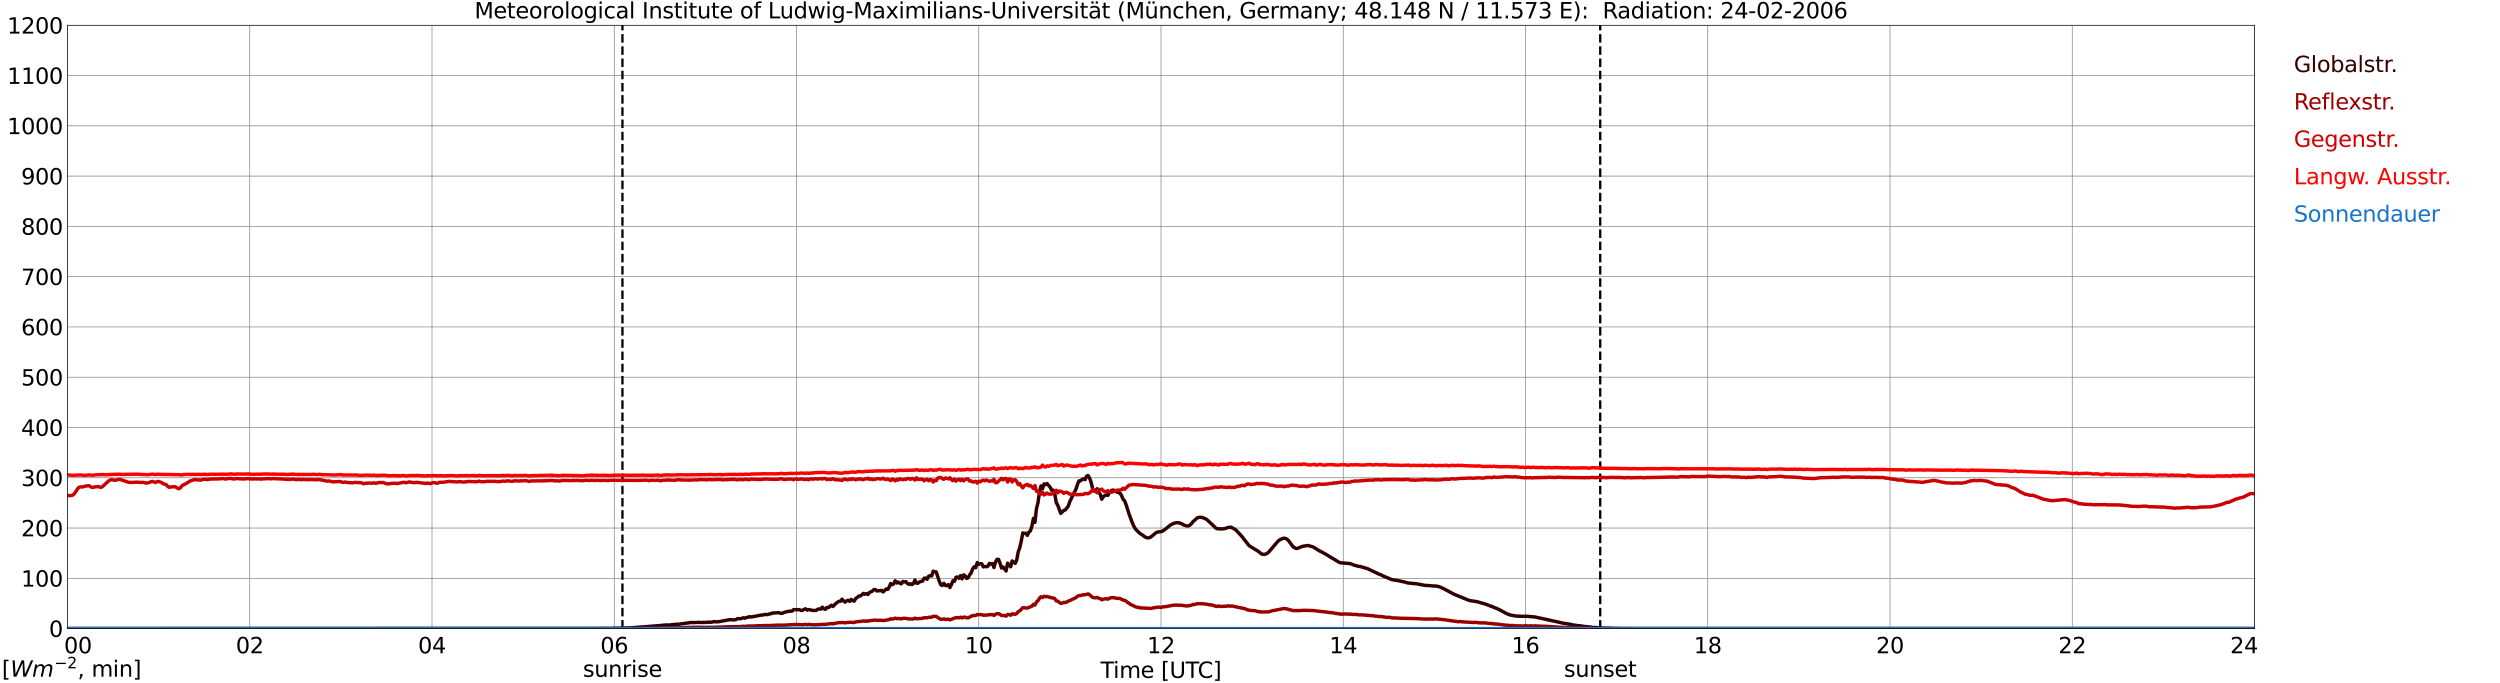 <?xml version="1.0" encoding="utf-8" standalone="no"?>
<!DOCTYPE svg PUBLIC "-//W3C//DTD SVG 1.1//EN"
  "http://www.w3.org/Graphics/SVG/1.1/DTD/svg11.dtd">
<svg xmlns:xlink="http://www.w3.org/1999/xlink" width="1085.4pt" height="296.64pt" viewBox="0 0 1085.4 296.64" xmlns="http://www.w3.org/2000/svg" version="1.1">
 <defs>
  <style type="text/css">*{stroke-linejoin: round; stroke-linecap: butt}</style>
 </defs>
 <g id="figure_1">
  <g id="patch_1">
   <path d="M 0 296.64 
L 1085.4 296.64 
L 1085.4 0 
L 0 0 
z
" style="fill: #ffffff"/>
  </g>
  <g id="axes_1">
   <g id="patch_2">
    <path d="M 29.306 272.909 
L 978.814 272.909 
L 978.814 10.976 
L 29.306 10.976 
z
" style="fill: #ffffff"/>
   </g>
   <g id="patch_3">
    <path d="M 978.814 272.909 
L 978.814 272.909 
L 978.814 10.976 
L 978.814 10.976 
z
" clip-path="url(#p4f776f9599)" style="fill: #d3d3d3; opacity: 0.25; stroke: #d3d3d3; stroke-linejoin: miter"/>
   </g>
   <g id="matplotlib.axis_1">
    <g id="xtick_1">
     <g id="line2d_1">
      <path d="M 29.306 272.909 
L 29.306 10.976 
" clip-path="url(#p4f776f9599)" style="fill: none; stroke: #808080; stroke-width: 0.3; stroke-linecap: square"/>
     </g>
     <g id="line2d_2"/>
     <g id="text_1">
      <!--    00 -->
      <g transform="translate(18.733 283.627) scale(0.095 -0.095)">
       <defs>
        <path id="DejaVuSans-20" transform="scale(0.016)"/>
        <path id="DejaVuSans-30" d="M 2034 4250 
Q 1547 4250 1301 3770 
Q 1056 3291 1056 2328 
Q 1056 1369 1301 889 
Q 1547 409 2034 409 
Q 2525 409 2770 889 
Q 3016 1369 3016 2328 
Q 3016 3291 2770 3770 
Q 2525 4250 2034 4250 
z
M 2034 4750 
Q 2819 4750 3233 4129 
Q 3647 3509 3647 2328 
Q 3647 1150 3233 529 
Q 2819 -91 2034 -91 
Q 1250 -91 836 529 
Q 422 1150 422 2328 
Q 422 3509 836 4129 
Q 1250 4750 2034 4750 
z
" transform="scale(0.016)"/>
       </defs>
       <use xlink:href="#DejaVuSans-20"/>
       <use xlink:href="#DejaVuSans-20" transform="translate(31.787 0)"/>
       <use xlink:href="#DejaVuSans-20" transform="translate(63.574 0)"/>
       <use xlink:href="#DejaVuSans-30" transform="translate(95.361 0)"/>
       <use xlink:href="#DejaVuSans-30" transform="translate(158.984 0)"/>
      </g>
     </g>
    </g>
    <g id="xtick_2">
     <g id="line2d_3">
      <path d="M 108.431 272.909 
L 108.431 10.976 
" clip-path="url(#p4f776f9599)" style="fill: none; stroke: #808080; stroke-width: 0.3; stroke-linecap: square"/>
     </g>
     <g id="line2d_4"/>
     <g id="text_2">
      <!-- 02 -->
      <g transform="translate(102.387 283.627) scale(0.095 -0.095)">
       <defs>
        <path id="DejaVuSans-32" d="M 1228 531 
L 3431 531 
L 3431 0 
L 469 0 
L 469 531 
Q 828 903 1448 1529 
Q 2069 2156 2228 2338 
Q 2531 2678 2651 2914 
Q 2772 3150 2772 3378 
Q 2772 3750 2511 3984 
Q 2250 4219 1831 4219 
Q 1534 4219 1204 4116 
Q 875 4013 500 3803 
L 500 4441 
Q 881 4594 1212 4672 
Q 1544 4750 1819 4750 
Q 2544 4750 2975 4387 
Q 3406 4025 3406 3419 
Q 3406 3131 3298 2873 
Q 3191 2616 2906 2266 
Q 2828 2175 2409 1742 
Q 1991 1309 1228 531 
z
" transform="scale(0.016)"/>
       </defs>
       <use xlink:href="#DejaVuSans-30"/>
       <use xlink:href="#DejaVuSans-32" transform="translate(63.623 0)"/>
      </g>
     </g>
    </g>
    <g id="xtick_3">
     <g id="line2d_5">
      <path d="M 187.557 272.909 
L 187.557 10.976 
" clip-path="url(#p4f776f9599)" style="fill: none; stroke: #808080; stroke-width: 0.3; stroke-linecap: square"/>
     </g>
     <g id="line2d_6"/>
     <g id="text_3">
      <!-- 04 -->
      <g transform="translate(181.513 283.627) scale(0.095 -0.095)">
       <defs>
        <path id="DejaVuSans-34" d="M 2419 4116 
L 825 1625 
L 2419 1625 
L 2419 4116 
z
M 2253 4666 
L 3047 4666 
L 3047 1625 
L 3713 1625 
L 3713 1100 
L 3047 1100 
L 3047 0 
L 2419 0 
L 2419 1100 
L 313 1100 
L 313 1709 
L 2253 4666 
z
" transform="scale(0.016)"/>
       </defs>
       <use xlink:href="#DejaVuSans-30"/>
       <use xlink:href="#DejaVuSans-34" transform="translate(63.623 0)"/>
      </g>
     </g>
    </g>
    <g id="xtick_4">
     <g id="line2d_7">
      <path d="M 266.683 272.909 
L 266.683 10.976 
" clip-path="url(#p4f776f9599)" style="fill: none; stroke: #808080; stroke-width: 0.3; stroke-linecap: square"/>
     </g>
     <g id="line2d_8"/>
     <g id="text_4">
      <!-- 06 -->
      <g transform="translate(260.638 283.627) scale(0.095 -0.095)">
       <defs>
        <path id="DejaVuSans-36" d="M 2113 2584 
Q 1688 2584 1439 2293 
Q 1191 2003 1191 1497 
Q 1191 994 1439 701 
Q 1688 409 2113 409 
Q 2538 409 2786 701 
Q 3034 994 3034 1497 
Q 3034 2003 2786 2293 
Q 2538 2584 2113 2584 
z
M 3366 4563 
L 3366 3988 
Q 3128 4100 2886 4159 
Q 2644 4219 2406 4219 
Q 1781 4219 1451 3797 
Q 1122 3375 1075 2522 
Q 1259 2794 1537 2939 
Q 1816 3084 2150 3084 
Q 2853 3084 3261 2657 
Q 3669 2231 3669 1497 
Q 3669 778 3244 343 
Q 2819 -91 2113 -91 
Q 1303 -91 875 529 
Q 447 1150 447 2328 
Q 447 3434 972 4092 
Q 1497 4750 2381 4750 
Q 2619 4750 2861 4703 
Q 3103 4656 3366 4563 
z
" transform="scale(0.016)"/>
       </defs>
       <use xlink:href="#DejaVuSans-30"/>
       <use xlink:href="#DejaVuSans-36" transform="translate(63.623 0)"/>
      </g>
     </g>
    </g>
    <g id="xtick_5">
     <g id="line2d_9">
      <path d="M 345.808 272.909 
L 345.808 10.976 
" clip-path="url(#p4f776f9599)" style="fill: none; stroke: #808080; stroke-width: 0.3; stroke-linecap: square"/>
     </g>
     <g id="line2d_10"/>
     <g id="text_5">
      <!-- 08 -->
      <g transform="translate(339.764 283.627) scale(0.095 -0.095)">
       <defs>
        <path id="DejaVuSans-38" d="M 2034 2216 
Q 1584 2216 1326 1975 
Q 1069 1734 1069 1313 
Q 1069 891 1326 650 
Q 1584 409 2034 409 
Q 2484 409 2743 651 
Q 3003 894 3003 1313 
Q 3003 1734 2745 1975 
Q 2488 2216 2034 2216 
z
M 1403 2484 
Q 997 2584 770 2862 
Q 544 3141 544 3541 
Q 544 4100 942 4425 
Q 1341 4750 2034 4750 
Q 2731 4750 3128 4425 
Q 3525 4100 3525 3541 
Q 3525 3141 3298 2862 
Q 3072 2584 2669 2484 
Q 3125 2378 3379 2068 
Q 3634 1759 3634 1313 
Q 3634 634 3220 271 
Q 2806 -91 2034 -91 
Q 1263 -91 848 271 
Q 434 634 434 1313 
Q 434 1759 690 2068 
Q 947 2378 1403 2484 
z
M 1172 3481 
Q 1172 3119 1398 2916 
Q 1625 2713 2034 2713 
Q 2441 2713 2670 2916 
Q 2900 3119 2900 3481 
Q 2900 3844 2670 4047 
Q 2441 4250 2034 4250 
Q 1625 4250 1398 4047 
Q 1172 3844 1172 3481 
z
" transform="scale(0.016)"/>
       </defs>
       <use xlink:href="#DejaVuSans-30"/>
       <use xlink:href="#DejaVuSans-38" transform="translate(63.623 0)"/>
      </g>
     </g>
    </g>
    <g id="xtick_6">
     <g id="line2d_11">
      <path d="M 424.934 272.909 
L 424.934 10.976 
" clip-path="url(#p4f776f9599)" style="fill: none; stroke: #808080; stroke-width: 0.3; stroke-linecap: square"/>
     </g>
     <g id="line2d_12"/>
     <g id="text_6">
      <!-- 10 -->
      <g transform="translate(418.89 283.627) scale(0.095 -0.095)">
       <defs>
        <path id="DejaVuSans-31" d="M 794 531 
L 1825 531 
L 1825 4091 
L 703 3866 
L 703 4441 
L 1819 4666 
L 2450 4666 
L 2450 531 
L 3481 531 
L 3481 0 
L 794 0 
L 794 531 
z
" transform="scale(0.016)"/>
       </defs>
       <use xlink:href="#DejaVuSans-31"/>
       <use xlink:href="#DejaVuSans-30" transform="translate(63.623 0)"/>
      </g>
     </g>
    </g>
    <g id="xtick_7">
     <g id="line2d_13">
      <path d="M 504.06 272.909 
L 504.06 10.976 
" clip-path="url(#p4f776f9599)" style="fill: none; stroke: #808080; stroke-width: 0.3; stroke-linecap: square"/>
     </g>
     <g id="line2d_14"/>
     <g id="text_7">
      <!-- 12 -->
      <g transform="translate(498.015 283.627) scale(0.095 -0.095)">
       <use xlink:href="#DejaVuSans-31"/>
       <use xlink:href="#DejaVuSans-32" transform="translate(63.623 0)"/>
      </g>
     </g>
    </g>
    <g id="xtick_8">
     <g id="line2d_15">
      <path d="M 583.185 272.909 
L 583.185 10.976 
" clip-path="url(#p4f776f9599)" style="fill: none; stroke: #808080; stroke-width: 0.3; stroke-linecap: square"/>
     </g>
     <g id="line2d_16"/>
     <g id="text_8">
      <!-- 14 -->
      <g transform="translate(577.141 283.627) scale(0.095 -0.095)">
       <use xlink:href="#DejaVuSans-31"/>
       <use xlink:href="#DejaVuSans-34" transform="translate(63.623 0)"/>
      </g>
     </g>
    </g>
    <g id="xtick_9">
     <g id="line2d_17">
      <path d="M 662.311 272.909 
L 662.311 10.976 
" clip-path="url(#p4f776f9599)" style="fill: none; stroke: #808080; stroke-width: 0.3; stroke-linecap: square"/>
     </g>
     <g id="line2d_18"/>
     <g id="text_9">
      <!-- 16 -->
      <g transform="translate(656.267 283.627) scale(0.095 -0.095)">
       <use xlink:href="#DejaVuSans-31"/>
       <use xlink:href="#DejaVuSans-36" transform="translate(63.623 0)"/>
      </g>
     </g>
    </g>
    <g id="xtick_10">
     <g id="line2d_19">
      <path d="M 741.437 272.909 
L 741.437 10.976 
" clip-path="url(#p4f776f9599)" style="fill: none; stroke: #808080; stroke-width: 0.3; stroke-linecap: square"/>
     </g>
     <g id="line2d_20"/>
     <g id="text_10">
      <!-- 18 -->
      <g transform="translate(735.392 283.627) scale(0.095 -0.095)">
       <use xlink:href="#DejaVuSans-31"/>
       <use xlink:href="#DejaVuSans-38" transform="translate(63.623 0)"/>
      </g>
     </g>
    </g>
    <g id="xtick_11">
     <g id="line2d_21">
      <path d="M 820.562 272.909 
L 820.562 10.976 
" clip-path="url(#p4f776f9599)" style="fill: none; stroke: #808080; stroke-width: 0.3; stroke-linecap: square"/>
     </g>
     <g id="line2d_22"/>
     <g id="text_11">
      <!-- 20 -->
      <g transform="translate(814.518 283.627) scale(0.095 -0.095)">
       <use xlink:href="#DejaVuSans-32"/>
       <use xlink:href="#DejaVuSans-30" transform="translate(63.623 0)"/>
      </g>
     </g>
    </g>
    <g id="xtick_12">
     <g id="line2d_23">
      <path d="M 899.688 272.909 
L 899.688 10.976 
" clip-path="url(#p4f776f9599)" style="fill: none; stroke: #808080; stroke-width: 0.3; stroke-linecap: square"/>
     </g>
     <g id="line2d_24"/>
     <g id="text_12">
      <!-- 22 -->
      <g transform="translate(893.644 283.627) scale(0.095 -0.095)">
       <use xlink:href="#DejaVuSans-32"/>
       <use xlink:href="#DejaVuSans-32" transform="translate(63.623 0)"/>
      </g>
     </g>
    </g>
    <g id="xtick_13">
     <g id="line2d_25">
      <path d="M 978.814 272.909 
L 978.814 10.976 
" clip-path="url(#p4f776f9599)" style="fill: none; stroke: #808080; stroke-width: 0.3; stroke-linecap: square"/>
     </g>
     <g id="line2d_26"/>
     <g id="text_13">
      <!-- 24    -->
      <g transform="translate(968.241 283.627) scale(0.095 -0.095)">
       <use xlink:href="#DejaVuSans-32"/>
       <use xlink:href="#DejaVuSans-34" transform="translate(63.623 0)"/>
       <use xlink:href="#DejaVuSans-20" transform="translate(127.246 0)"/>
       <use xlink:href="#DejaVuSans-20" transform="translate(159.033 0)"/>
       <use xlink:href="#DejaVuSans-20" transform="translate(190.82 0)"/>
      </g>
     </g>
    </g>
    <g id="text_14">
     <!-- Time [UTC] -->
     <g transform="translate(477.806 294.322) scale(0.095 -0.095)">
      <defs>
       <path id="DejaVuSans-54" d="M -19 4666 
L 3928 4666 
L 3928 4134 
L 2272 4134 
L 2272 0 
L 1638 0 
L 1638 4134 
L -19 4134 
L -19 4666 
z
" transform="scale(0.016)"/>
       <path id="DejaVuSans-69" d="M 603 3500 
L 1178 3500 
L 1178 0 
L 603 0 
L 603 3500 
z
M 603 4863 
L 1178 4863 
L 1178 4134 
L 603 4134 
L 603 4863 
z
" transform="scale(0.016)"/>
       <path id="DejaVuSans-6d" d="M 3328 2828 
Q 3544 3216 3844 3400 
Q 4144 3584 4550 3584 
Q 5097 3584 5394 3201 
Q 5691 2819 5691 2113 
L 5691 0 
L 5113 0 
L 5113 2094 
Q 5113 2597 4934 2840 
Q 4756 3084 4391 3084 
Q 3944 3084 3684 2787 
Q 3425 2491 3425 1978 
L 3425 0 
L 2847 0 
L 2847 2094 
Q 2847 2600 2669 2842 
Q 2491 3084 2119 3084 
Q 1678 3084 1418 2786 
Q 1159 2488 1159 1978 
L 1159 0 
L 581 0 
L 581 3500 
L 1159 3500 
L 1159 2956 
Q 1356 3278 1631 3431 
Q 1906 3584 2284 3584 
Q 2666 3584 2933 3390 
Q 3200 3197 3328 2828 
z
" transform="scale(0.016)"/>
       <path id="DejaVuSans-65" d="M 3597 1894 
L 3597 1613 
L 953 1613 
Q 991 1019 1311 708 
Q 1631 397 2203 397 
Q 2534 397 2845 478 
Q 3156 559 3463 722 
L 3463 178 
Q 3153 47 2828 -22 
Q 2503 -91 2169 -91 
Q 1331 -91 842 396 
Q 353 884 353 1716 
Q 353 2575 817 3079 
Q 1281 3584 2069 3584 
Q 2775 3584 3186 3129 
Q 3597 2675 3597 1894 
z
M 3022 2063 
Q 3016 2534 2758 2815 
Q 2500 3097 2075 3097 
Q 1594 3097 1305 2825 
Q 1016 2553 972 2059 
L 3022 2063 
z
" transform="scale(0.016)"/>
       <path id="DejaVuSans-5b" d="M 550 4863 
L 1875 4863 
L 1875 4416 
L 1125 4416 
L 1125 -397 
L 1875 -397 
L 1875 -844 
L 550 -844 
L 550 4863 
z
" transform="scale(0.016)"/>
       <path id="DejaVuSans-55" d="M 556 4666 
L 1191 4666 
L 1191 1831 
Q 1191 1081 1462 751 
Q 1734 422 2344 422 
Q 2950 422 3222 751 
Q 3494 1081 3494 1831 
L 3494 4666 
L 4128 4666 
L 4128 1753 
Q 4128 841 3676 375 
Q 3225 -91 2344 -91 
Q 1459 -91 1007 375 
Q 556 841 556 1753 
L 556 4666 
z
" transform="scale(0.016)"/>
       <path id="DejaVuSans-43" d="M 4122 4306 
L 4122 3641 
Q 3803 3938 3442 4084 
Q 3081 4231 2675 4231 
Q 1875 4231 1450 3742 
Q 1025 3253 1025 2328 
Q 1025 1406 1450 917 
Q 1875 428 2675 428 
Q 3081 428 3442 575 
Q 3803 722 4122 1019 
L 4122 359 
Q 3791 134 3420 21 
Q 3050 -91 2638 -91 
Q 1578 -91 968 557 
Q 359 1206 359 2328 
Q 359 3453 968 4101 
Q 1578 4750 2638 4750 
Q 3056 4750 3426 4639 
Q 3797 4528 4122 4306 
z
" transform="scale(0.016)"/>
       <path id="DejaVuSans-5d" d="M 1947 4863 
L 1947 -844 
L 622 -844 
L 622 -397 
L 1369 -397 
L 1369 4416 
L 622 4416 
L 622 4863 
L 1947 4863 
z
" transform="scale(0.016)"/>
      </defs>
      <use xlink:href="#DejaVuSans-54"/>
      <use xlink:href="#DejaVuSans-69" transform="translate(57.959 0)"/>
      <use xlink:href="#DejaVuSans-6d" transform="translate(85.742 0)"/>
      <use xlink:href="#DejaVuSans-65" transform="translate(183.154 0)"/>
      <use xlink:href="#DejaVuSans-20" transform="translate(244.678 0)"/>
      <use xlink:href="#DejaVuSans-5b" transform="translate(276.465 0)"/>
      <use xlink:href="#DejaVuSans-55" transform="translate(315.479 0)"/>
      <use xlink:href="#DejaVuSans-54" transform="translate(388.672 0)"/>
      <use xlink:href="#DejaVuSans-43" transform="translate(443.881 0)"/>
      <use xlink:href="#DejaVuSans-5d" transform="translate(513.705 0)"/>
     </g>
    </g>
   </g>
   <g id="matplotlib.axis_2">
    <g id="ytick_1">
     <g id="line2d_27">
      <path d="M 29.306 272.909 
L 978.814 272.909 
" clip-path="url(#p4f776f9599)" style="fill: none; stroke: #808080; stroke-width: 0.3; stroke-linecap: square"/>
     </g>
     <g id="line2d_28"/>
     <g id="text_15">
      <!-- 0 -->
      <g transform="translate(21.261 276.518) scale(0.095 -0.095)">
       <use xlink:href="#DejaVuSans-30"/>
      </g>
     </g>
    </g>
    <g id="ytick_2">
     <g id="line2d_29">
      <path d="M 29.306 251.081 
L 978.814 251.081 
" clip-path="url(#p4f776f9599)" style="fill: none; stroke: #808080; stroke-width: 0.3; stroke-linecap: square"/>
     </g>
     <g id="line2d_30"/>
     <g id="text_16">
      <!-- 100 -->
      <g transform="translate(9.173 254.69) scale(0.095 -0.095)">
       <use xlink:href="#DejaVuSans-31"/>
       <use xlink:href="#DejaVuSans-30" transform="translate(63.623 0)"/>
       <use xlink:href="#DejaVuSans-30" transform="translate(127.246 0)"/>
      </g>
     </g>
    </g>
    <g id="ytick_3">
     <g id="line2d_31">
      <path d="M 29.306 229.253 
L 978.814 229.253 
" clip-path="url(#p4f776f9599)" style="fill: none; stroke: #808080; stroke-width: 0.3; stroke-linecap: square"/>
     </g>
     <g id="line2d_32"/>
     <g id="text_17">
      <!-- 200 -->
      <g transform="translate(9.173 232.863) scale(0.095 -0.095)">
       <use xlink:href="#DejaVuSans-32"/>
       <use xlink:href="#DejaVuSans-30" transform="translate(63.623 0)"/>
       <use xlink:href="#DejaVuSans-30" transform="translate(127.246 0)"/>
      </g>
     </g>
    </g>
    <g id="ytick_4">
     <g id="line2d_33">
      <path d="M 29.306 207.426 
L 978.814 207.426 
" clip-path="url(#p4f776f9599)" style="fill: none; stroke: #808080; stroke-width: 0.3; stroke-linecap: square"/>
     </g>
     <g id="line2d_34"/>
     <g id="text_18">
      <!-- 300 -->
      <g transform="translate(9.173 211.035) scale(0.095 -0.095)">
       <defs>
        <path id="DejaVuSans-33" d="M 2597 2516 
Q 3050 2419 3304 2112 
Q 3559 1806 3559 1356 
Q 3559 666 3084 287 
Q 2609 -91 1734 -91 
Q 1441 -91 1130 -33 
Q 819 25 488 141 
L 488 750 
Q 750 597 1062 519 
Q 1375 441 1716 441 
Q 2309 441 2620 675 
Q 2931 909 2931 1356 
Q 2931 1769 2642 2001 
Q 2353 2234 1838 2234 
L 1294 2234 
L 1294 2753 
L 1863 2753 
Q 2328 2753 2575 2939 
Q 2822 3125 2822 3475 
Q 2822 3834 2567 4026 
Q 2313 4219 1838 4219 
Q 1578 4219 1281 4162 
Q 984 4106 628 3988 
L 628 4550 
Q 988 4650 1302 4700 
Q 1616 4750 1894 4750 
Q 2613 4750 3031 4423 
Q 3450 4097 3450 3541 
Q 3450 3153 3228 2886 
Q 3006 2619 2597 2516 
z
" transform="scale(0.016)"/>
       </defs>
       <use xlink:href="#DejaVuSans-33"/>
       <use xlink:href="#DejaVuSans-30" transform="translate(63.623 0)"/>
       <use xlink:href="#DejaVuSans-30" transform="translate(127.246 0)"/>
      </g>
     </g>
    </g>
    <g id="ytick_5">
     <g id="line2d_35">
      <path d="M 29.306 185.598 
L 978.814 185.598 
" clip-path="url(#p4f776f9599)" style="fill: none; stroke: #808080; stroke-width: 0.3; stroke-linecap: square"/>
     </g>
     <g id="line2d_36"/>
     <g id="text_19">
      <!-- 400 -->
      <g transform="translate(9.173 189.207) scale(0.095 -0.095)">
       <use xlink:href="#DejaVuSans-34"/>
       <use xlink:href="#DejaVuSans-30" transform="translate(63.623 0)"/>
       <use xlink:href="#DejaVuSans-30" transform="translate(127.246 0)"/>
      </g>
     </g>
    </g>
    <g id="ytick_6">
     <g id="line2d_37">
      <path d="M 29.306 163.77 
L 978.814 163.77 
" clip-path="url(#p4f776f9599)" style="fill: none; stroke: #808080; stroke-width: 0.3; stroke-linecap: square"/>
     </g>
     <g id="line2d_38"/>
     <g id="text_20">
      <!-- 500 -->
      <g transform="translate(9.173 167.379) scale(0.095 -0.095)">
       <defs>
        <path id="DejaVuSans-35" d="M 691 4666 
L 3169 4666 
L 3169 4134 
L 1269 4134 
L 1269 2991 
Q 1406 3038 1543 3061 
Q 1681 3084 1819 3084 
Q 2600 3084 3056 2656 
Q 3513 2228 3513 1497 
Q 3513 744 3044 326 
Q 2575 -91 1722 -91 
Q 1428 -91 1123 -41 
Q 819 9 494 109 
L 494 744 
Q 775 591 1075 516 
Q 1375 441 1709 441 
Q 2250 441 2565 725 
Q 2881 1009 2881 1497 
Q 2881 1984 2565 2268 
Q 2250 2553 1709 2553 
Q 1456 2553 1204 2497 
Q 953 2441 691 2322 
L 691 4666 
z
" transform="scale(0.016)"/>
       </defs>
       <use xlink:href="#DejaVuSans-35"/>
       <use xlink:href="#DejaVuSans-30" transform="translate(63.623 0)"/>
       <use xlink:href="#DejaVuSans-30" transform="translate(127.246 0)"/>
      </g>
     </g>
    </g>
    <g id="ytick_7">
     <g id="line2d_39">
      <path d="M 29.306 141.942 
L 978.814 141.942 
" clip-path="url(#p4f776f9599)" style="fill: none; stroke: #808080; stroke-width: 0.3; stroke-linecap: square"/>
     </g>
     <g id="line2d_40"/>
     <g id="text_21">
      <!-- 600 -->
      <g transform="translate(9.173 145.551) scale(0.095 -0.095)">
       <use xlink:href="#DejaVuSans-36"/>
       <use xlink:href="#DejaVuSans-30" transform="translate(63.623 0)"/>
       <use xlink:href="#DejaVuSans-30" transform="translate(127.246 0)"/>
      </g>
     </g>
    </g>
    <g id="ytick_8">
     <g id="line2d_41">
      <path d="M 29.306 120.114 
L 978.814 120.114 
" clip-path="url(#p4f776f9599)" style="fill: none; stroke: #808080; stroke-width: 0.3; stroke-linecap: square"/>
     </g>
     <g id="line2d_42"/>
     <g id="text_22">
      <!-- 700 -->
      <g transform="translate(9.173 123.724) scale(0.095 -0.095)">
       <defs>
        <path id="DejaVuSans-37" d="M 525 4666 
L 3525 4666 
L 3525 4397 
L 1831 0 
L 1172 0 
L 2766 4134 
L 525 4134 
L 525 4666 
z
" transform="scale(0.016)"/>
       </defs>
       <use xlink:href="#DejaVuSans-37"/>
       <use xlink:href="#DejaVuSans-30" transform="translate(63.623 0)"/>
       <use xlink:href="#DejaVuSans-30" transform="translate(127.246 0)"/>
      </g>
     </g>
    </g>
    <g id="ytick_9">
     <g id="line2d_43">
      <path d="M 29.306 98.287 
L 978.814 98.287 
" clip-path="url(#p4f776f9599)" style="fill: none; stroke: #808080; stroke-width: 0.3; stroke-linecap: square"/>
     </g>
     <g id="line2d_44"/>
     <g id="text_23">
      <!-- 800 -->
      <g transform="translate(9.173 101.896) scale(0.095 -0.095)">
       <use xlink:href="#DejaVuSans-38"/>
       <use xlink:href="#DejaVuSans-30" transform="translate(63.623 0)"/>
       <use xlink:href="#DejaVuSans-30" transform="translate(127.246 0)"/>
      </g>
     </g>
    </g>
    <g id="ytick_10">
     <g id="line2d_45">
      <path d="M 29.306 76.459 
L 978.814 76.459 
" clip-path="url(#p4f776f9599)" style="fill: none; stroke: #808080; stroke-width: 0.3; stroke-linecap: square"/>
     </g>
     <g id="line2d_46"/>
     <g id="text_24">
      <!-- 900 -->
      <g transform="translate(9.173 80.068) scale(0.095 -0.095)">
       <defs>
        <path id="DejaVuSans-39" d="M 703 97 
L 703 672 
Q 941 559 1184 500 
Q 1428 441 1663 441 
Q 2288 441 2617 861 
Q 2947 1281 2994 2138 
Q 2813 1869 2534 1725 
Q 2256 1581 1919 1581 
Q 1219 1581 811 2004 
Q 403 2428 403 3163 
Q 403 3881 828 4315 
Q 1253 4750 1959 4750 
Q 2769 4750 3195 4129 
Q 3622 3509 3622 2328 
Q 3622 1225 3098 567 
Q 2575 -91 1691 -91 
Q 1453 -91 1209 -44 
Q 966 3 703 97 
z
M 1959 2075 
Q 2384 2075 2632 2365 
Q 2881 2656 2881 3163 
Q 2881 3666 2632 3958 
Q 2384 4250 1959 4250 
Q 1534 4250 1286 3958 
Q 1038 3666 1038 3163 
Q 1038 2656 1286 2365 
Q 1534 2075 1959 2075 
z
" transform="scale(0.016)"/>
       </defs>
       <use xlink:href="#DejaVuSans-39"/>
       <use xlink:href="#DejaVuSans-30" transform="translate(63.623 0)"/>
       <use xlink:href="#DejaVuSans-30" transform="translate(127.246 0)"/>
      </g>
     </g>
    </g>
    <g id="ytick_11">
     <g id="line2d_47">
      <path d="M 29.306 54.631 
L 978.814 54.631 
" clip-path="url(#p4f776f9599)" style="fill: none; stroke: #808080; stroke-width: 0.3; stroke-linecap: square"/>
     </g>
     <g id="line2d_48"/>
     <g id="text_25">
      <!-- 1000 -->
      <g transform="translate(3.128 58.24) scale(0.095 -0.095)">
       <use xlink:href="#DejaVuSans-31"/>
       <use xlink:href="#DejaVuSans-30" transform="translate(63.623 0)"/>
       <use xlink:href="#DejaVuSans-30" transform="translate(127.246 0)"/>
       <use xlink:href="#DejaVuSans-30" transform="translate(190.869 0)"/>
      </g>
     </g>
    </g>
    <g id="ytick_12">
     <g id="line2d_49">
      <path d="M 29.306 32.803 
L 978.814 32.803 
" clip-path="url(#p4f776f9599)" style="fill: none; stroke: #808080; stroke-width: 0.3; stroke-linecap: square"/>
     </g>
     <g id="line2d_50"/>
     <g id="text_26">
      <!-- 1100 -->
      <g transform="translate(3.128 36.413) scale(0.095 -0.095)">
       <use xlink:href="#DejaVuSans-31"/>
       <use xlink:href="#DejaVuSans-31" transform="translate(63.623 0)"/>
       <use xlink:href="#DejaVuSans-30" transform="translate(127.246 0)"/>
       <use xlink:href="#DejaVuSans-30" transform="translate(190.869 0)"/>
      </g>
     </g>
    </g>
    <g id="ytick_13">
     <g id="line2d_51">
      <path d="M 29.306 10.976 
L 978.814 10.976 
" clip-path="url(#p4f776f9599)" style="fill: none; stroke: #808080; stroke-width: 0.3; stroke-linecap: square"/>
     </g>
     <g id="line2d_52"/>
     <g id="text_27">
      <!-- 1200 -->
      <g transform="translate(3.128 14.585) scale(0.095 -0.095)">
       <use xlink:href="#DejaVuSans-31"/>
       <use xlink:href="#DejaVuSans-32" transform="translate(63.623 0)"/>
       <use xlink:href="#DejaVuSans-30" transform="translate(127.246 0)"/>
       <use xlink:href="#DejaVuSans-30" transform="translate(190.869 0)"/>
      </g>
     </g>
    </g>
   </g>
   <g id="line2d_53">
    <path d="M 270.243 272.909 
L 270.243 10.976 
" clip-path="url(#p4f776f9599)" style="fill: none; stroke-dasharray: 3.7,1.6; stroke-dashoffset: 0; stroke: #000000"/>
   </g>
   <g id="line2d_54">
    <path d="M 694.753 272.909 
L 694.753 10.976 
" clip-path="url(#p4f776f9599)" style="fill: none; stroke-dasharray: 3.7,1.6; stroke-dashoffset: 0; stroke: #000000"/>
   </g>
   <g id="line2d_55">
    <path d="M 29.306 272.909 
L 261.408 272.835 
L 262.726 272.791 
L 264.705 272.835 
L 267.342 272.745 
L 271.298 272.653 
L 273.277 272.608 
L 274.595 272.516 
L 286.464 271.599 
L 289.102 271.326 
L 290.42 271.372 
L 293.717 271.005 
L 294.377 271.051 
L 300.311 270.228 
L 300.971 270.318 
L 303.608 270.183 
L 304.267 270.272 
L 305.586 270.228 
L 306.246 270.272 
L 306.905 270.137 
L 308.883 270.137 
L 310.202 269.862 
L 310.861 269.999 
L 312.18 269.907 
L 316.796 269.037 
L 318.774 269.128 
L 319.433 269.037 
L 320.093 268.626 
L 320.752 268.58 
L 321.411 268.672 
L 322.73 268.214 
L 323.39 268.397 
L 324.049 268.076 
L 324.708 268.03 
L 325.368 267.709 
L 326.027 267.893 
L 330.643 267.024 
L 331.302 267.024 
L 331.961 266.749 
L 333.28 266.841 
L 333.94 266.566 
L 334.599 266.474 
L 335.258 266.201 
L 337.896 265.972 
L 339.215 266.339 
L 339.874 266.155 
L 340.533 265.834 
L 342.512 265.376 
L 343.83 265.33 
L 344.49 264.691 
L 345.808 264.691 
L 347.127 264.691 
L 347.787 265.057 
L 348.446 264.966 
L 349.105 264.553 
L 349.765 264.324 
L 350.424 264.874 
L 351.083 264.645 
L 353.062 265.057 
L 354.38 265.012 
L 355.04 264.507 
L 355.699 264.37 
L 356.359 264.461 
L 357.018 263.593 
L 357.677 264.324 
L 358.337 264.553 
L 358.996 263.73 
L 359.655 263.82 
L 360.974 262.768 
L 361.634 263.318 
L 362.952 261.945 
L 364.271 261.03 
L 364.93 261.03 
L 365.59 260.113 
L 366.249 260.938 
L 366.909 261.44 
L 367.568 260.847 
L 368.227 260.618 
L 368.887 261.122 
L 369.546 260.251 
L 370.206 260.755 
L 370.865 260.984 
L 371.524 259.795 
L 372.184 259.428 
L 372.843 258.786 
L 373.502 258.74 
L 374.162 258.284 
L 374.821 257.642 
L 375.481 258.009 
L 376.14 257.688 
L 376.799 258.101 
L 377.459 257.232 
L 378.777 256.636 
L 379.437 255.951 
L 380.096 255.997 
L 380.756 256.59 
L 381.415 256.453 
L 382.074 256.499 
L 382.734 256.315 
L 383.393 257.003 
L 384.712 255.722 
L 385.371 255.905 
L 386.031 254.942 
L 386.69 253.342 
L 387.349 253.844 
L 388.009 253.434 
L 388.668 252.153 
L 389.328 253.113 
L 389.987 252.701 
L 390.646 253.205 
L 391.306 253.48 
L 391.965 252.426 
L 392.624 252.655 
L 393.284 252.517 
L 393.943 253.297 
L 394.603 253.707 
L 395.262 253.434 
L 395.921 253.799 
L 396.581 253.297 
L 397.24 251.832 
L 397.899 253.205 
L 398.559 253.205 
L 399.218 252.609 
L 400.537 252.288 
L 401.196 251.053 
L 401.856 250.963 
L 402.515 251.511 
L 403.175 250.184 
L 403.834 249.955 
L 404.493 250.046 
L 405.153 247.988 
L 405.812 248.263 
L 406.471 248.309 
L 407.79 252.334 
L 408.45 253.89 
L 409.109 254.211 
L 409.768 253.251 
L 410.428 254.165 
L 411.087 254.257 
L 411.746 253.799 
L 412.406 255.08 
L 413.065 253.844 
L 413.725 252.153 
L 414.384 252.38 
L 415.043 250.642 
L 415.703 250.505 
L 416.362 251.053 
L 417.022 249.909 
L 417.681 251.328 
L 418.34 249.59 
L 419 249.955 
L 419.659 251.099 
L 420.318 250.871 
L 420.978 249.59 
L 421.637 248.673 
L 422.297 246.982 
L 422.956 246.065 
L 423.615 246.478 
L 424.275 244.236 
L 424.934 245.013 
L 425.593 244.738 
L 426.253 244.784 
L 426.912 246.111 
L 427.572 245.928 
L 428.231 246.065 
L 428.89 245.838 
L 429.55 244.6 
L 430.209 244.921 
L 430.869 244.692 
L 431.528 246.386 
L 432.187 244.098 
L 432.847 242.863 
L 433.506 242.817 
L 434.165 244.511 
L 434.825 246.615 
L 435.484 246.157 
L 436.803 247.896 
L 437.462 244.511 
L 438.781 246.065 
L 439.44 243.548 
L 440.1 244.007 
L 440.759 244.6 
L 441.419 243.138 
L 442.078 239.567 
L 442.737 237.829 
L 443.397 234.9 
L 444.056 231.377 
L 444.716 231.606 
L 445.375 231.515 
L 446.034 232.429 
L 446.694 231.056 
L 447.353 230.506 
L 448.012 228.448 
L 448.672 225.062 
L 449.331 226.8 
L 449.991 220.852 
L 450.65 218.243 
L 451.309 213.622 
L 451.969 210.968 
L 452.628 212.158 
L 453.287 210.097 
L 453.947 210.372 
L 454.606 209.96 
L 455.925 211.516 
L 456.584 212.843 
L 457.244 212.797 
L 457.903 214.079 
L 458.563 218.152 
L 459.222 219.341 
L 460.541 222.91 
L 461.859 221.583 
L 462.519 221.402 
L 463.838 219.662 
L 464.497 217.693 
L 467.134 212.387 
L 467.794 210.326 
L 468.453 208.77 
L 469.113 208.77 
L 469.772 208.176 
L 470.431 207.901 
L 471.091 208.222 
L 471.75 206.758 
L 472.409 206.437 
L 473.069 207.626 
L 473.728 209.412 
L 474.388 212.295 
L 475.047 213.21 
L 475.706 213.027 
L 476.366 212.204 
L 477.025 213.622 
L 477.685 214.583 
L 478.344 216.733 
L 479.003 215.635 
L 479.663 215.131 
L 480.322 214.858 
L 480.981 215.085 
L 481.641 213.895 
L 482.3 213.164 
L 482.96 212.797 
L 483.619 212.843 
L 484.278 213.118 
L 484.938 213.668 
L 486.256 214.079 
L 486.916 215.085 
L 487.575 216.733 
L 488.235 217.42 
L 488.894 219.066 
L 490.213 223.231 
L 491.532 226.8 
L 492.191 228.31 
L 492.85 229.5 
L 494.169 230.919 
L 494.828 231.515 
L 496.147 232.383 
L 496.807 232.933 
L 497.466 233.298 
L 498.125 233.527 
L 498.785 233.481 
L 499.444 233.252 
L 500.103 232.796 
L 501.422 231.652 
L 502.082 231.194 
L 502.741 230.965 
L 504.06 230.827 
L 504.719 230.598 
L 506.038 229.683 
L 508.016 228.035 
L 509.335 227.304 
L 510.654 226.937 
L 511.972 226.983 
L 513.291 227.533 
L 513.95 227.944 
L 515.269 228.356 
L 515.929 228.356 
L 516.588 228.035 
L 517.247 227.396 
L 517.907 226.527 
L 519.885 224.787 
L 520.544 224.604 
L 521.863 224.604 
L 523.841 225.473 
L 527.138 228.54 
L 527.797 229.225 
L 528.457 229.546 
L 530.435 229.637 
L 531.754 229.5 
L 533.073 229.044 
L 534.391 228.86 
L 536.369 229.912 
L 537.688 231.285 
L 539.007 232.704 
L 542.304 236.913 
L 543.623 237.738 
L 545.601 238.927 
L 546.26 239.34 
L 547.579 240.392 
L 548.238 240.667 
L 548.898 240.711 
L 549.557 240.53 
L 550.216 240.209 
L 550.876 239.613 
L 554.832 234.992 
L 555.491 234.442 
L 556.81 233.802 
L 557.47 233.665 
L 558.129 233.756 
L 558.788 234.123 
L 559.448 234.763 
L 561.426 237.417 
L 562.745 238.148 
L 563.404 238.059 
L 565.382 237.234 
L 567.36 236.867 
L 568.02 236.867 
L 569.998 237.417 
L 571.317 238.194 
L 572.635 239.065 
L 573.954 239.704 
L 575.273 240.438 
L 581.207 244.007 
L 581.867 244.328 
L 585.823 244.646 
L 586.482 244.784 
L 587.801 245.334 
L 589.779 245.882 
L 590.439 245.928 
L 593.736 246.89 
L 599.011 249.407 
L 599.67 249.59 
L 600.329 250.001 
L 604.286 251.649 
L 607.582 252.199 
L 608.901 252.517 
L 609.561 252.609 
L 610.879 253.022 
L 612.198 253.205 
L 614.836 253.434 
L 618.792 254.165 
L 620.111 254.211 
L 622.089 254.394 
L 623.408 254.44 
L 624.726 254.67 
L 626.705 255.538 
L 631.32 258.009 
L 637.914 260.709 
L 641.211 261.213 
L 645.167 262.357 
L 647.145 263.134 
L 647.805 263.272 
L 648.464 263.684 
L 649.783 264.141 
L 651.102 264.782 
L 653.08 265.834 
L 653.739 266.247 
L 655.717 267.024 
L 658.355 267.482 
L 660.333 267.574 
L 661.652 267.574 
L 662.311 267.528 
L 663.63 267.62 
L 666.267 267.847 
L 667.586 268.122 
L 676.817 270.137 
L 678.796 270.593 
L 682.092 271.097 
L 682.752 271.326 
L 684.071 271.464 
L 685.389 271.691 
L 686.049 271.691 
L 688.027 272.012 
L 690.664 272.241 
L 691.324 272.424 
L 692.643 272.424 
L 693.961 272.562 
L 695.28 272.653 
L 697.258 272.699 
L 699.896 272.745 
L 700.555 272.88 
L 701.215 272.791 
L 703.852 272.88 
L 704.511 272.835 
L 705.171 272.909 
L 705.83 272.835 
L 708.468 272.909 
L 978.154 272.909 
L 978.154 272.909 
" clip-path="url(#p4f776f9599)" style="fill: none; stroke: #330000; stroke-width: 1.5; stroke-linecap: square"/>
   </g>
   <g id="line2d_56">
    <path d="M 29.306 272.909 
L 278.552 272.909 
L 279.87 272.745 
L 281.849 272.791 
L 282.508 272.699 
L 283.167 272.791 
L 283.827 272.699 
L 285.145 272.745 
L 288.442 272.605 
L 295.696 272.56 
L 297.014 272.466 
L 299.652 272.372 
L 301.63 272.326 
L 302.289 272.372 
L 302.949 272.28 
L 304.267 272.372 
L 305.586 272.372 
L 306.246 272.42 
L 306.905 272.326 
L 308.883 272.372 
L 311.521 272.28 
L 314.818 272.186 
L 315.477 272.092 
L 316.796 272.092 
L 321.411 272.047 
L 322.73 271.907 
L 323.39 271.953 
L 324.708 271.813 
L 328.005 271.767 
L 328.665 271.676 
L 329.983 271.676 
L 332.621 271.582 
L 333.94 271.582 
L 337.896 271.396 
L 339.874 271.442 
L 345.808 271.117 
L 348.446 271.256 
L 349.765 271.069 
L 350.424 271.256 
L 351.083 271.069 
L 351.743 271.208 
L 352.402 271.163 
L 353.062 271.302 
L 357.677 271.069 
L 358.337 271.117 
L 358.996 270.929 
L 359.655 270.929 
L 360.974 270.743 
L 361.634 270.837 
L 362.952 270.558 
L 364.271 270.324 
L 366.249 270.279 
L 366.909 270.464 
L 367.568 270.279 
L 369.546 270.185 
L 370.865 270.279 
L 371.524 269.999 
L 374.162 269.72 
L 374.821 269.58 
L 375.481 269.674 
L 376.14 269.58 
L 376.799 269.72 
L 377.459 269.486 
L 380.096 269.207 
L 380.756 269.347 
L 382.734 269.301 
L 383.393 269.44 
L 386.031 269.021 
L 386.69 268.65 
L 387.349 268.79 
L 388.009 268.65 
L 388.668 268.371 
L 389.328 268.602 
L 389.987 268.511 
L 391.306 268.696 
L 391.965 268.462 
L 393.284 268.462 
L 394.603 268.742 
L 395.262 268.696 
L 395.921 268.79 
L 396.581 268.696 
L 397.24 268.371 
L 397.899 268.65 
L 399.218 268.556 
L 400.537 268.462 
L 401.196 268.183 
L 402.515 268.231 
L 403.175 267.998 
L 404.493 267.952 
L 405.153 267.533 
L 406.471 267.626 
L 407.79 268.511 
L 408.45 268.882 
L 409.109 268.882 
L 409.768 268.696 
L 410.428 268.882 
L 411.087 268.93 
L 411.746 268.79 
L 412.406 269.115 
L 415.043 268.137 
L 416.362 268.231 
L 417.022 267.952 
L 417.681 268.277 
L 418.34 267.952 
L 419 267.952 
L 419.659 268.231 
L 420.318 268.231 
L 422.297 267.253 
L 423.615 267.207 
L 424.275 266.788 
L 424.934 266.88 
L 426.253 266.834 
L 426.912 267.114 
L 428.89 267.02 
L 429.55 266.788 
L 430.209 266.88 
L 430.869 266.834 
L 431.528 267.207 
L 432.187 266.694 
L 432.847 266.461 
L 433.506 266.415 
L 434.165 266.74 
L 434.825 267.253 
L 435.484 267.159 
L 436.803 267.487 
L 437.462 266.788 
L 438.122 266.834 
L 438.781 267.114 
L 439.44 266.509 
L 440.759 266.694 
L 441.419 266.369 
L 442.078 265.531 
L 442.737 265.206 
L 444.056 263.855 
L 446.034 263.994 
L 448.012 263.204 
L 448.672 262.366 
L 449.331 262.691 
L 449.991 261.388 
L 450.65 260.783 
L 451.309 259.76 
L 451.969 259.061 
L 452.628 259.435 
L 453.287 258.876 
L 453.947 259.061 
L 454.606 258.97 
L 456.584 259.574 
L 457.244 259.62 
L 457.903 259.854 
L 458.563 260.832 
L 459.222 261.017 
L 460.541 261.947 
L 461.2 261.855 
L 461.859 261.528 
L 462.519 261.622 
L 465.816 260.085 
L 466.475 259.854 
L 467.794 258.922 
L 468.453 258.55 
L 469.113 258.596 
L 469.772 258.317 
L 471.75 258.086 
L 472.409 257.852 
L 473.069 258.223 
L 474.388 259.389 
L 475.706 259.574 
L 476.366 259.389 
L 477.025 259.76 
L 477.685 259.899 
L 478.344 260.412 
L 479.003 260.133 
L 480.322 259.945 
L 480.981 260.133 
L 481.641 259.76 
L 482.3 259.526 
L 483.619 259.48 
L 484.938 259.806 
L 485.597 259.76 
L 486.256 259.854 
L 487.575 260.504 
L 488.235 260.644 
L 488.894 260.969 
L 489.553 261.576 
L 490.213 261.901 
L 490.872 262.46 
L 492.191 263.019 
L 492.85 263.39 
L 493.51 263.623 
L 494.169 263.669 
L 494.828 263.903 
L 499.444 264.134 
L 500.103 264.088 
L 500.763 263.903 
L 502.082 263.715 
L 502.741 263.575 
L 504.06 263.715 
L 504.719 263.484 
L 506.038 263.39 
L 508.016 263.019 
L 509.335 262.785 
L 510.654 262.691 
L 511.972 262.785 
L 512.632 262.739 
L 515.269 263.11 
L 517.247 262.785 
L 517.907 262.412 
L 518.566 262.46 
L 519.885 262.087 
L 521.863 262.135 
L 523.182 262.226 
L 524.501 262.412 
L 525.16 262.6 
L 525.819 262.6 
L 527.138 262.971 
L 527.797 263.204 
L 528.457 263.298 
L 529.116 263.064 
L 529.776 263.298 
L 532.413 263.204 
L 533.073 263.019 
L 533.732 263.158 
L 535.051 263.11 
L 537.029 263.575 
L 540.326 264.228 
L 541.644 264.787 
L 542.963 265.018 
L 544.941 265.158 
L 546.26 265.577 
L 546.919 265.531 
L 547.579 265.717 
L 550.876 265.625 
L 552.195 265.206 
L 557.47 264.182 
L 558.788 264.368 
L 560.107 264.787 
L 560.766 264.881 
L 561.426 265.112 
L 564.723 265.066 
L 566.042 264.972 
L 569.998 265.066 
L 573.954 265.531 
L 576.592 265.81 
L 577.251 265.95 
L 577.91 265.95 
L 580.548 266.415 
L 581.207 266.461 
L 581.867 266.649 
L 584.504 266.555 
L 585.164 266.649 
L 585.823 266.601 
L 587.801 266.788 
L 589.12 266.788 
L 589.779 266.928 
L 591.757 266.974 
L 593.736 267.159 
L 596.373 267.347 
L 597.032 267.533 
L 597.692 267.533 
L 599.011 267.718 
L 599.67 267.672 
L 601.648 267.998 
L 603.626 268.043 
L 604.286 268.277 
L 605.604 268.277 
L 608.901 268.462 
L 610.22 268.462 
L 612.198 268.511 
L 614.836 268.556 
L 616.154 268.65 
L 618.792 268.79 
L 620.77 268.742 
L 622.089 268.79 
L 623.408 268.696 
L 625.386 268.882 
L 627.364 269.115 
L 633.298 269.953 
L 633.958 269.814 
L 634.617 269.953 
L 635.936 270.045 
L 639.892 270.279 
L 640.552 270.185 
L 641.211 270.233 
L 641.87 270.418 
L 642.53 270.372 
L 643.189 270.464 
L 644.508 270.418 
L 646.486 270.65 
L 647.145 270.743 
L 647.805 270.698 
L 648.464 270.883 
L 649.783 270.929 
L 653.739 271.442 
L 654.399 271.442 
L 655.058 271.582 
L 657.036 271.582 
L 657.695 271.721 
L 660.333 271.721 
L 660.992 271.861 
L 662.311 271.628 
L 662.97 271.767 
L 664.949 271.721 
L 665.608 271.861 
L 666.267 271.721 
L 669.564 271.907 
L 670.883 271.907 
L 678.796 272.42 
L 679.455 272.372 
L 680.114 272.512 
L 680.774 272.466 
L 681.433 272.56 
L 682.092 272.42 
L 682.752 272.56 
L 683.411 272.512 
L 685.389 272.699 
L 687.368 272.651 
L 688.027 272.791 
L 689.346 272.745 
L 690.005 272.651 
L 691.324 272.909 
L 978.154 272.909 
L 978.154 272.909 
" clip-path="url(#p4f776f9599)" style="fill: none; stroke: #990000; stroke-width: 1.5; stroke-linecap: square"/>
   </g>
   <g id="line2d_57">
    <path d="M 29.306 214.978 
L 29.965 215.194 
L 30.625 215.183 
L 31.284 215.057 
L 31.943 214.747 
L 32.603 213.887 
L 33.921 211.872 
L 34.581 211.466 
L 35.24 211.381 
L 35.9 211.429 
L 36.559 211.147 
L 38.537 210.848 
L 39.856 211.582 
L 40.515 211.64 
L 41.175 211.355 
L 41.834 211.346 
L 42.493 211.208 
L 43.812 211.627 
L 44.472 211.289 
L 47.109 208.853 
L 47.768 208.412 
L 48.428 208.281 
L 49.087 208.338 
L 49.747 208.552 
L 51.725 208.133 
L 52.384 208.233 
L 55.681 209.346 
L 56.34 209.462 
L 57.659 209.434 
L 59.637 209.331 
L 60.956 209.464 
L 62.275 209.425 
L 63.594 209.748 
L 64.912 209.431 
L 65.572 209.15 
L 66.231 209.004 
L 67.55 209.484 
L 68.209 209.117 
L 68.869 209.023 
L 70.187 209.501 
L 70.847 210.006 
L 72.166 210.422 
L 72.825 211.171 
L 73.484 211.592 
L 74.144 211.385 
L 76.122 211.335 
L 77.441 212.167 
L 78.1 212.005 
L 78.759 211.184 
L 79.419 210.573 
L 80.078 210.368 
L 82.716 208.737 
L 83.375 208.606 
L 84.034 208.327 
L 84.694 208.194 
L 85.353 208.344 
L 86.672 208.373 
L 87.331 208.438 
L 87.991 208.183 
L 88.65 208.056 
L 89.969 208.22 
L 91.288 207.989 
L 95.244 207.906 
L 96.563 207.738 
L 97.881 207.995 
L 99.2 207.738 
L 100.519 207.742 
L 101.178 207.945 
L 101.838 207.965 
L 102.497 207.757 
L 105.794 207.976 
L 107.113 207.788 
L 109.091 207.923 
L 109.75 207.989 
L 110.41 207.877 
L 111.728 207.96 
L 112.388 207.864 
L 113.047 208.019 
L 114.366 207.88 
L 117.003 207.79 
L 117.663 207.919 
L 118.322 207.764 
L 119.641 207.823 
L 123.597 208.015 
L 124.257 208.157 
L 124.916 208.05 
L 125.575 208.174 
L 126.894 207.98 
L 127.553 208.019 
L 128.213 208.235 
L 128.872 208.242 
L 129.532 208.126 
L 130.191 208.135 
L 130.85 208.312 
L 131.51 208.12 
L 133.488 208.266 
L 134.807 208.207 
L 136.785 208.235 
L 137.444 208.355 
L 138.104 208.222 
L 138.763 208.218 
L 140.082 208.486 
L 142.06 208.895 
L 142.719 208.796 
L 144.038 209.093 
L 144.697 209.224 
L 147.335 209.03 
L 147.994 209.167 
L 148.654 209.445 
L 149.972 209.266 
L 150.632 209.464 
L 153.269 209.621 
L 153.929 209.442 
L 156.566 209.549 
L 157.226 209.724 
L 157.885 210.014 
L 158.544 209.807 
L 160.523 209.715 
L 161.182 209.837 
L 162.501 209.626 
L 163.16 209.851 
L 164.479 209.497 
L 166.457 209.508 
L 167.776 210.036 
L 169.094 210.069 
L 169.754 209.888 
L 171.732 209.803 
L 172.391 209.936 
L 175.029 209.431 
L 175.688 209.449 
L 176.348 209.597 
L 177.666 209.228 
L 179.645 209.569 
L 180.963 209.405 
L 184.92 209.901 
L 185.579 209.676 
L 186.238 209.89 
L 186.898 209.951 
L 187.557 209.669 
L 188.217 209.525 
L 188.876 209.576 
L 189.535 209.84 
L 190.195 209.698 
L 190.854 209.379 
L 192.173 209.401 
L 194.81 209.025 
L 195.47 209.008 
L 196.129 209.15 
L 196.788 209.052 
L 198.107 209.255 
L 199.426 209.119 
L 200.085 209.143 
L 200.745 209.298 
L 202.723 209.156 
L 203.382 209.008 
L 205.36 209.119 
L 206.02 209.045 
L 206.679 209.228 
L 207.998 208.871 
L 208.657 209.122 
L 209.976 209.159 
L 211.295 208.988 
L 212.614 208.96 
L 214.592 208.967 
L 216.57 209.117 
L 218.548 208.84 
L 219.207 208.949 
L 220.526 208.726 
L 221.186 208.881 
L 222.504 208.982 
L 223.164 208.74 
L 223.823 208.812 
L 224.482 208.737 
L 225.142 208.886 
L 225.801 208.777 
L 227.779 208.72 
L 228.439 208.67 
L 229.757 209.041 
L 230.417 208.809 
L 236.351 208.748 
L 237.011 208.65 
L 237.67 208.742 
L 238.989 208.556 
L 239.648 208.648 
L 240.308 208.624 
L 240.967 208.796 
L 242.286 208.731 
L 242.945 208.851 
L 244.264 208.574 
L 248.22 208.681 
L 248.88 208.519 
L 249.539 208.657 
L 250.198 208.556 
L 252.836 208.72 
L 254.155 208.502 
L 256.133 208.622 
L 256.792 208.454 
L 258.111 208.624 
L 258.77 208.532 
L 260.089 208.613 
L 262.726 208.552 
L 264.045 208.681 
L 264.705 208.517 
L 277.233 208.571 
L 279.211 208.517 
L 280.53 208.427 
L 281.849 208.685 
L 282.508 208.462 
L 284.486 208.567 
L 285.805 208.447 
L 286.464 208.718 
L 287.124 208.678 
L 287.783 208.478 
L 289.102 208.48 
L 289.761 208.379 
L 293.058 208.528 
L 294.377 208.27 
L 296.355 208.403 
L 298.333 208.419 
L 300.311 208.421 
L 301.63 208.329 
L 302.949 208.392 
L 303.608 208.198 
L 304.927 208.262 
L 305.586 208.238 
L 306.905 208.34 
L 308.224 208.163 
L 308.883 208.296 
L 312.839 208.155 
L 313.499 208.344 
L 318.774 208.074 
L 320.093 208.342 
L 321.411 208.137 
L 322.071 208.275 
L 322.73 208.27 
L 323.39 208.015 
L 325.368 208.303 
L 326.027 207.984 
L 327.346 208.111 
L 328.665 208.107 
L 329.983 208.198 
L 331.302 208.024 
L 331.961 208.048 
L 332.621 207.941 
L 333.94 208.054 
L 335.918 208.098 
L 337.236 208.078 
L 337.896 208.074 
L 339.215 207.781 
L 339.874 208.067 
L 340.533 208.229 
L 341.193 208.054 
L 343.83 207.989 
L 344.49 208.275 
L 345.149 207.967 
L 345.808 207.958 
L 346.468 208.104 
L 347.787 207.958 
L 348.446 207.976 
L 349.105 208.163 
L 349.765 208.152 
L 350.424 208.013 
L 351.083 208.301 
L 351.743 207.895 
L 353.062 208.05 
L 353.721 207.849 
L 355.04 207.991 
L 355.699 207.832 
L 356.359 207.812 
L 357.018 207.984 
L 357.677 207.694 
L 358.337 207.768 
L 358.996 208.231 
L 359.655 208.056 
L 360.315 208.168 
L 360.974 208.096 
L 361.634 207.797 
L 362.293 208.194 
L 362.952 208.323 
L 363.612 208.268 
L 364.271 208.392 
L 364.93 208.386 
L 365.59 208.654 
L 366.249 208.08 
L 366.909 208.002 
L 367.568 208.283 
L 368.227 208.29 
L 368.887 207.932 
L 369.546 208.205 
L 370.206 207.827 
L 371.524 208.327 
L 372.184 207.986 
L 372.843 208.059 
L 373.502 207.862 
L 374.162 208.163 
L 374.821 208.264 
L 375.481 207.88 
L 376.14 207.952 
L 376.799 207.626 
L 377.459 208.1 
L 378.118 207.901 
L 378.777 208.229 
L 379.437 208.043 
L 380.096 208.096 
L 380.756 207.792 
L 382.734 207.965 
L 383.393 207.611 
L 384.053 208.03 
L 384.712 208.161 
L 385.371 207.962 
L 386.69 208.644 
L 387.349 207.967 
L 388.009 208.24 
L 388.668 208.777 
L 389.328 208.093 
L 389.987 208.454 
L 390.646 207.908 
L 391.965 208.281 
L 392.624 208.05 
L 393.284 208.176 
L 393.943 207.731 
L 394.603 207.775 
L 395.262 208.131 
L 395.921 207.72 
L 396.581 207.936 
L 397.24 208.427 
L 397.899 207.46 
L 398.559 208.128 
L 400.537 208.041 
L 401.196 208.722 
L 401.856 208.229 
L 402.515 208.072 
L 403.175 208.726 
L 403.834 208.207 
L 404.493 208.366 
L 405.153 209.268 
L 405.812 208.432 
L 406.471 208.711 
L 407.131 207.578 
L 407.79 207.364 
L 408.45 207.29 
L 409.109 207.836 
L 409.768 208.085 
L 410.428 207.508 
L 411.746 207.919 
L 412.406 207.408 
L 413.065 208.255 
L 413.725 208.661 
L 414.384 208.002 
L 415.043 208.895 
L 415.703 208.288 
L 416.362 208.063 
L 417.022 208.646 
L 417.681 208.045 
L 418.34 208.801 
L 419 208.257 
L 419.659 207.936 
L 420.318 208.039 
L 420.978 208.881 
L 421.637 208.777 
L 422.297 209.257 
L 422.956 209.215 
L 423.615 208.953 
L 424.275 209.744 
L 424.934 208.903 
L 425.593 209.161 
L 426.253 208.692 
L 426.912 208.445 
L 427.572 208.733 
L 428.231 208.375 
L 429.55 209.008 
L 430.209 208.768 
L 430.869 208.831 
L 431.528 208.098 
L 432.187 209.543 
L 432.847 209.504 
L 434.825 207.661 
L 435.484 208.334 
L 436.144 207.764 
L 436.803 207.746 
L 437.462 209.253 
L 438.122 208.006 
L 438.781 207.967 
L 439.44 209.233 
L 440.1 208.323 
L 440.759 208.275 
L 441.419 209.019 
L 442.078 210.396 
L 442.737 209.942 
L 443.397 211.053 
L 444.056 211.811 
L 444.716 210.894 
L 446.034 210.287 
L 446.694 210.959 
L 447.353 210.741 
L 448.012 211.337 
L 448.672 212.099 
L 449.331 210.802 
L 449.991 213.28 
L 450.65 213.321 
L 451.309 214.408 
L 451.969 214.524 
L 452.628 213.636 
L 453.287 214.908 
L 454.606 214.087 
L 455.266 214.502 
L 455.925 214.546 
L 457.244 214.38 
L 458.563 212.848 
L 459.222 213.967 
L 459.881 213.192 
L 460.541 213.308 
L 461.2 213.57 
L 461.859 214.19 
L 462.519 213.79 
L 463.178 213.729 
L 464.497 214.548 
L 465.156 214.598 
L 465.816 214.426 
L 466.475 214.43 
L 467.134 214.805 
L 469.772 214.67 
L 470.431 214.598 
L 471.091 214.238 
L 472.409 214.36 
L 473.069 214.007 
L 473.728 213.45 
L 474.388 212.463 
L 475.706 213.142 
L 476.366 213.965 
L 477.025 212.778 
L 477.685 212.524 
L 478.344 212.391 
L 479.003 213.077 
L 479.663 213.439 
L 480.322 213.474 
L 480.981 213.042 
L 481.641 213.677 
L 482.3 213.732 
L 482.96 213.583 
L 484.938 212.808 
L 485.597 212.839 
L 486.916 212.631 
L 487.575 211.966 
L 488.235 212.439 
L 490.213 210.588 
L 490.872 210.604 
L 491.532 210.35 
L 497.466 210.717 
L 498.785 211.062 
L 500.103 211.132 
L 500.763 211.468 
L 501.422 211.344 
L 502.082 211.381 
L 502.741 211.549 
L 504.06 211.514 
L 504.719 211.582 
L 505.379 211.774 
L 506.038 212.097 
L 508.016 212.09 
L 508.675 212.363 
L 511.972 212.332 
L 513.291 212.542 
L 513.95 212.201 
L 515.269 212.424 
L 515.929 212.215 
L 516.588 212.529 
L 519.226 212.658 
L 521.204 212.49 
L 521.863 212.492 
L 523.841 212.145 
L 524.501 212.184 
L 525.16 211.964 
L 526.479 211.837 
L 527.138 211.507 
L 528.457 211.503 
L 529.116 211.571 
L 529.776 211.344 
L 531.754 211.549 
L 533.073 211.634 
L 533.732 211.431 
L 534.391 211.678 
L 536.369 211.527 
L 537.029 211.195 
L 537.688 211.055 
L 538.348 211.073 
L 539.007 210.765 
L 539.666 210.708 
L 540.326 210.89 
L 540.985 210.403 
L 541.644 210.132 
L 542.304 210.139 
L 542.963 210.388 
L 544.941 210.139 
L 545.601 209.868 
L 546.919 209.968 
L 547.579 209.8 
L 548.238 209.951 
L 548.898 209.91 
L 549.557 210.123 
L 550.216 210.104 
L 551.535 210.636 
L 552.195 210.606 
L 554.173 211.084 
L 556.81 211.051 
L 557.47 211.313 
L 558.788 210.999 
L 559.448 211.051 
L 560.107 210.754 
L 561.426 210.577 
L 562.085 210.822 
L 562.745 210.695 
L 563.404 210.97 
L 564.723 211.145 
L 566.042 211.018 
L 567.36 211.313 
L 568.02 211.049 
L 568.679 210.983 
L 569.338 210.601 
L 571.317 210.593 
L 571.976 210.276 
L 572.635 210.11 
L 573.954 210.278 
L 575.273 210.158 
L 575.932 210.193 
L 577.91 209.842 
L 578.57 209.903 
L 579.229 209.589 
L 579.889 209.752 
L 581.867 209.344 
L 583.185 209.281 
L 583.845 209.436 
L 584.504 209.473 
L 585.164 209.281 
L 585.823 209.392 
L 587.142 208.962 
L 587.801 208.96 
L 588.46 208.774 
L 589.12 208.881 
L 594.395 208.436 
L 596.373 208.467 
L 597.032 208.257 
L 597.692 208.318 
L 598.351 208.24 
L 599.67 208.425 
L 600.329 208.266 
L 604.945 208.181 
L 609.561 208.29 
L 610.22 208.139 
L 610.879 208.117 
L 612.198 208.362 
L 612.858 208.451 
L 613.517 208.371 
L 614.176 208.504 
L 616.814 208.305 
L 617.473 208.388 
L 618.792 208.117 
L 619.451 208.323 
L 621.429 208.314 
L 622.089 208.253 
L 622.748 208.395 
L 625.386 208.327 
L 626.705 208.141 
L 628.023 208.021 
L 628.683 208.163 
L 630.661 207.818 
L 631.32 207.993 
L 633.958 207.722 
L 635.276 207.672 
L 638.573 207.522 
L 639.233 207.659 
L 641.87 207.43 
L 643.848 207.596 
L 645.827 207.242 
L 647.805 207.38 
L 648.464 207.098 
L 649.783 207.264 
L 651.102 207.19 
L 653.739 206.958 
L 657.036 207.074 
L 657.695 206.95 
L 659.014 207.166 
L 659.674 207.144 
L 660.333 207.319 
L 662.311 207.443 
L 662.97 207.393 
L 663.63 207.46 
L 664.289 207.34 
L 664.949 207.489 
L 666.267 207.415 
L 670.224 207.312 
L 671.542 207.288 
L 672.202 207.19 
L 674.839 207.308 
L 676.817 207.161 
L 678.136 207.281 
L 688.027 207.406 
L 689.346 207.364 
L 690.005 207.402 
L 691.324 207.253 
L 692.643 207.41 
L 693.961 207.26 
L 694.621 207.406 
L 695.939 207.312 
L 696.599 207.279 
L 697.258 207.419 
L 699.236 207.242 
L 699.896 207.29 
L 700.555 207.207 
L 701.215 207.321 
L 702.533 207.266 
L 705.171 207.386 
L 705.83 207.489 
L 706.49 207.308 
L 708.468 207.456 
L 709.127 207.362 
L 710.446 207.384 
L 712.424 207.292 
L 713.743 207.447 
L 715.062 207.305 
L 716.38 207.325 
L 726.271 207.098 
L 728.249 207.166 
L 729.568 206.937 
L 730.887 206.952 
L 733.524 207.041 
L 734.184 206.862 
L 737.48 206.91 
L 739.459 206.93 
L 740.118 206.95 
L 741.437 206.688 
L 746.712 206.954 
L 748.031 206.845 
L 749.349 206.882 
L 750.668 206.873 
L 751.987 207.098 
L 753.306 207.028 
L 753.965 207.098 
L 754.624 207.041 
L 755.943 207.262 
L 757.262 207.209 
L 757.921 207.325 
L 758.581 207.292 
L 759.24 207.142 
L 759.899 207.264 
L 762.537 207.05 
L 763.196 206.897 
L 764.515 207.065 
L 765.834 207.026 
L 767.153 207.297 
L 767.812 207.065 
L 770.449 206.943 
L 773.087 206.764 
L 774.406 206.939 
L 775.065 207.05 
L 777.703 207.105 
L 781.659 207.332 
L 782.978 207.574 
L 787.593 207.768 
L 789.572 207.526 
L 790.231 207.395 
L 794.187 207.308 
L 796.165 207.188 
L 797.484 207.284 
L 798.143 207.172 
L 798.803 207.203 
L 799.462 207.061 
L 802.759 207.059 
L 804.078 207.253 
L 805.397 207.175 
L 809.353 207.142 
L 810.012 207.262 
L 811.99 207.199 
L 812.65 207.353 
L 813.309 207.247 
L 817.925 207.338 
L 818.584 207.578 
L 819.903 207.633 
L 820.562 207.866 
L 823.2 208.181 
L 823.859 208.443 
L 825.837 208.384 
L 827.816 208.932 
L 828.475 208.895 
L 829.134 209.036 
L 829.794 209.012 
L 831.112 209.141 
L 833.75 209.32 
L 834.409 209.447 
L 839.684 208.552 
L 841.003 208.798 
L 842.981 209.279 
L 844.959 209.645 
L 846.938 209.707 
L 847.597 209.772 
L 849.575 209.685 
L 851.553 209.755 
L 852.213 209.693 
L 852.872 209.497 
L 853.531 209.466 
L 854.191 209.163 
L 854.85 209.074 
L 855.51 208.746 
L 856.169 208.764 
L 856.828 208.602 
L 858.806 208.661 
L 859.466 208.528 
L 862.763 208.899 
L 866.06 210.187 
L 866.719 210.357 
L 871.335 210.737 
L 872.653 211.21 
L 873.313 211.616 
L 874.632 211.981 
L 877.269 213.622 
L 879.247 214.557 
L 880.566 214.792 
L 881.225 215.041 
L 882.544 215.006 
L 884.522 215.729 
L 887.16 216.733 
L 890.457 217.344 
L 891.775 217.338 
L 893.094 217.2 
L 896.391 216.905 
L 898.369 217.215 
L 900.347 217.903 
L 901.666 218.208 
L 902.326 218.652 
L 903.644 218.734 
L 904.963 218.94 
L 905.622 218.907 
L 906.941 219.029 
L 907.601 218.992 
L 908.919 219.171 
L 910.238 219.112 
L 914.194 219.084 
L 914.854 219.234 
L 915.513 219.156 
L 916.832 219.217 
L 918.151 219.189 
L 919.469 219.228 
L 920.788 219.282 
L 926.063 219.846 
L 927.382 219.843 
L 928.041 219.935 
L 930.679 219.758 
L 931.998 219.771 
L 932.657 219.976 
L 937.273 220.116 
L 937.932 220.179 
L 938.592 220.114 
L 944.526 220.638 
L 945.185 220.516 
L 946.504 220.542 
L 949.801 220.225 
L 951.779 220.474 
L 953.757 220.382 
L 955.076 220.155 
L 959.692 220.062 
L 960.351 219.889 
L 961.01 219.835 
L 962.989 219.396 
L 964.307 219.079 
L 966.945 218.069 
L 967.604 218.082 
L 970.901 216.637 
L 974.198 215.727 
L 975.517 215.024 
L 976.836 214.378 
L 977.495 214.284 
L 978.154 214.319 
L 978.154 214.319 
" clip-path="url(#p4f776f9599)" style="fill: none; stroke: #cc0000; stroke-width: 1.5; stroke-linecap: square"/>
   </g>
   <g id="line2d_58">
    <path d="M 29.306 206.151 
L 31.284 206.36 
L 32.603 206.325 
L 35.24 206.186 
L 35.9 206.363 
L 37.878 206.306 
L 38.537 206.201 
L 40.515 206.33 
L 41.175 206.164 
L 43.812 206.083 
L 44.472 206.026 
L 45.131 206.135 
L 46.45 206.09 
L 48.428 205.983 
L 51.725 205.906 
L 53.043 205.998 
L 55.681 205.908 
L 58.319 205.917 
L 58.978 205.854 
L 60.297 205.933 
L 62.934 206.063 
L 64.253 206.098 
L 66.231 205.85 
L 67.55 206.063 
L 68.209 205.874 
L 69.528 205.948 
L 73.484 206.02 
L 74.803 206.033 
L 76.122 206.077 
L 77.441 206.094 
L 78.759 206.205 
L 80.078 205.978 
L 86.672 205.961 
L 87.331 206.046 
L 88.65 205.891 
L 89.969 206.037 
L 91.288 205.887 
L 95.244 205.911 
L 97.222 205.847 
L 97.881 205.954 
L 100.519 205.756 
L 101.838 205.952 
L 102.497 205.793 
L 106.453 205.832 
L 107.772 205.767 
L 109.75 205.937 
L 111.069 205.889 
L 113.047 205.887 
L 115.025 205.775 
L 115.685 205.834 
L 117.003 205.788 
L 117.663 205.9 
L 118.322 205.806 
L 119.641 205.876 
L 123.597 205.917 
L 124.257 206.011 
L 127.553 205.843 
L 128.213 205.983 
L 135.466 205.987 
L 136.125 205.902 
L 137.444 206.07 
L 138.763 205.919 
L 139.422 206.046 
L 144.038 206.173 
L 145.357 206.247 
L 146.016 206.129 
L 146.676 206.19 
L 147.994 206.024 
L 148.654 206.24 
L 151.291 206.225 
L 153.929 206.247 
L 154.588 206.197 
L 156.566 206.421 
L 159.204 206.264 
L 159.863 206.343 
L 160.523 206.269 
L 161.182 206.4 
L 162.501 206.253 
L 163.16 206.463 
L 165.138 206.358 
L 167.116 206.325 
L 169.094 206.57 
L 170.413 206.478 
L 171.732 206.489 
L 173.71 206.587 
L 175.029 206.415 
L 176.348 206.646 
L 178.326 206.428 
L 180.304 206.489 
L 180.963 206.404 
L 184.92 206.64 
L 185.579 206.502 
L 186.898 206.559 
L 188.217 206.454 
L 190.195 206.596 
L 190.854 206.493 
L 192.832 206.6 
L 195.47 206.452 
L 196.129 206.515 
L 196.788 206.456 
L 198.107 206.64 
L 199.426 206.517 
L 206.02 206.456 
L 206.679 206.609 
L 207.998 206.389 
L 209.317 206.533 
L 212.614 206.476 
L 215.251 206.513 
L 217.229 206.509 
L 218.548 206.397 
L 219.207 206.509 
L 220.526 206.371 
L 222.504 206.585 
L 223.164 206.435 
L 227.12 206.472 
L 228.439 206.389 
L 229.757 206.653 
L 230.417 206.513 
L 237.011 206.373 
L 238.329 206.378 
L 238.989 206.293 
L 241.626 206.489 
L 242.286 206.465 
L 242.945 206.555 
L 244.264 206.369 
L 246.901 206.424 
L 251.517 206.487 
L 252.176 206.607 
L 255.473 206.336 
L 256.133 206.36 
L 256.792 206.269 
L 258.111 206.384 
L 258.77 206.31 
L 260.089 206.395 
L 262.726 206.345 
L 264.045 206.454 
L 267.342 206.308 
L 269.98 206.299 
L 273.936 206.345 
L 275.255 206.29 
L 275.914 206.363 
L 276.573 206.308 
L 277.892 206.332 
L 278.552 206.282 
L 279.87 206.321 
L 281.189 206.336 
L 282.508 206.365 
L 283.827 206.323 
L 285.805 206.251 
L 286.464 206.417 
L 287.124 206.452 
L 287.783 206.251 
L 289.761 206.216 
L 293.717 206.212 
L 294.377 206.101 
L 295.036 206.166 
L 295.696 206.114 
L 297.014 206.175 
L 307.564 206.074 
L 308.224 205.978 
L 310.202 206.131 
L 311.521 206.081 
L 312.839 205.998 
L 313.499 206.188 
L 314.818 206.018 
L 315.477 206.055 
L 316.136 205.946 
L 318.114 205.998 
L 318.774 205.924 
L 320.093 206.057 
L 321.411 205.915 
L 322.071 206.022 
L 324.049 205.869 
L 325.368 205.961 
L 326.027 205.815 
L 331.302 205.714 
L 332.621 205.688 
L 333.28 205.745 
L 334.599 205.684 
L 335.918 205.73 
L 337.236 205.708 
L 338.555 205.633 
L 339.215 205.518 
L 340.533 205.712 
L 343.171 205.487 
L 344.49 205.59 
L 345.808 205.459 
L 346.468 205.522 
L 348.446 205.363 
L 349.105 205.513 
L 350.424 205.365 
L 351.083 205.579 
L 351.743 205.33 
L 352.402 205.428 
L 353.721 205.203 
L 355.04 205.179 
L 357.677 205.092 
L 359.655 205.367 
L 362.293 205.155 
L 364.93 205.452 
L 365.59 205.452 
L 366.909 205.125 
L 368.227 205.201 
L 370.206 204.891 
L 370.865 205.048 
L 371.524 204.998 
L 372.843 204.699 
L 374.162 204.795 
L 374.821 204.845 
L 375.481 204.68 
L 378.118 204.56 
L 378.777 204.632 
L 379.437 204.483 
L 386.69 204.411 
L 387.349 204.232 
L 388.009 204.236 
L 388.668 204.603 
L 389.328 204.282 
L 389.987 204.328 
L 390.646 204.132 
L 391.306 204.241 
L 397.24 204.092 
L 397.899 203.872 
L 398.559 204.123 
L 399.218 204.191 
L 400.537 204.057 
L 401.196 204.274 
L 401.856 204.114 
L 403.175 204.188 
L 403.834 203.896 
L 404.493 203.983 
L 405.153 204.247 
L 405.812 204.007 
L 406.471 204.18 
L 407.131 203.922 
L 407.79 203.787 
L 408.45 203.772 
L 409.109 204.095 
L 410.428 204.018 
L 411.087 203.931 
L 413.725 204.082 
L 414.384 203.94 
L 415.043 204.21 
L 416.362 203.833 
L 417.022 204.108 
L 417.681 203.929 
L 418.34 204.027 
L 420.318 203.715 
L 420.978 203.959 
L 422.297 203.874 
L 422.956 203.75 
L 424.275 203.857 
L 424.934 203.802 
L 425.593 203.9 
L 426.912 203.47 
L 427.572 203.636 
L 428.231 203.555 
L 428.89 203.75 
L 430.209 203.501 
L 430.869 203.374 
L 431.528 203.13 
L 432.187 203.658 
L 432.847 203.671 
L 433.506 203.407 
L 434.165 203.442 
L 434.825 203.165 
L 435.484 203.414 
L 436.144 203.189 
L 436.803 203.147 
L 437.462 203.481 
L 438.122 203.143 
L 438.781 203.012 
L 439.44 203.237 
L 441.419 203.04 
L 442.078 203.483 
L 442.737 203.318 
L 443.397 203.298 
L 444.056 203.49 
L 445.375 202.922 
L 446.034 203.202 
L 447.353 203.149 
L 448.012 202.868 
L 448.672 202.944 
L 449.331 202.656 
L 449.991 203.082 
L 450.65 203.005 
L 451.309 203.056 
L 451.969 202.754 
L 452.628 201.931 
L 453.287 202.617 
L 453.947 202.767 
L 454.606 202.263 
L 455.266 202.525 
L 455.925 202.132 
L 457.903 201.938 
L 458.563 201.619 
L 459.222 202.215 
L 461.2 201.683 
L 461.859 202.351 
L 462.519 202.049 
L 463.178 201.892 
L 465.816 202.503 
L 466.475 202.353 
L 467.134 202.538 
L 468.453 202.106 
L 469.113 201.901 
L 469.772 202.309 
L 470.431 202.113 
L 471.091 202.163 
L 471.75 201.731 
L 473.069 201.504 
L 473.728 201.549 
L 474.388 201.388 
L 475.706 201.264 
L 476.366 201.859 
L 477.025 201.517 
L 478.344 201.22 
L 479.003 201.242 
L 480.322 201.632 
L 480.981 201.194 
L 481.641 201.349 
L 483.619 201.257 
L 484.278 201.008 
L 484.938 200.901 
L 485.597 200.912 
L 486.916 200.764 
L 487.575 200.897 
L 488.235 201.395 
L 488.894 201.419 
L 489.553 201.183 
L 490.213 201.104 
L 496.807 201.462 
L 497.466 201.333 
L 498.785 201.746 
L 499.444 201.742 
L 500.103 201.569 
L 500.763 201.866 
L 502.082 201.608 
L 502.741 201.711 
L 504.06 201.408 
L 504.719 201.646 
L 506.038 201.838 
L 506.697 201.96 
L 507.357 201.661 
L 508.675 201.77 
L 509.994 201.79 
L 511.313 201.632 
L 511.972 201.375 
L 512.632 201.584 
L 513.291 201.934 
L 513.95 201.683 
L 516.588 201.853 
L 517.247 201.761 
L 517.907 201.942 
L 518.566 201.694 
L 519.885 202.137 
L 520.544 201.875 
L 521.863 201.79 
L 522.522 201.835 
L 523.841 201.556 
L 524.501 201.635 
L 525.16 201.495 
L 526.479 201.829 
L 527.138 201.593 
L 527.797 201.558 
L 529.116 201.916 
L 529.776 201.53 
L 531.094 201.567 
L 533.073 201.635 
L 533.732 201.207 
L 534.391 201.24 
L 535.051 201.495 
L 535.71 201.403 
L 536.369 201.571 
L 538.348 201.425 
L 539.666 201.152 
L 540.326 201.53 
L 540.985 201.48 
L 542.304 201.133 
L 542.963 201.469 
L 543.623 201.665 
L 544.282 201.63 
L 544.941 201.75 
L 545.601 201.355 
L 546.26 201.318 
L 546.919 201.726 
L 547.579 201.68 
L 548.238 201.82 
L 548.898 201.704 
L 549.557 201.748 
L 550.216 201.602 
L 552.195 201.971 
L 553.513 201.75 
L 554.173 202.01 
L 555.491 202.008 
L 556.81 201.611 
L 557.47 201.857 
L 560.107 201.595 
L 560.766 201.709 
L 561.426 201.58 
L 563.404 201.672 
L 564.063 201.525 
L 564.723 201.711 
L 566.042 201.434 
L 568.02 201.816 
L 568.679 201.914 
L 570.657 201.56 
L 571.317 201.897 
L 571.976 201.883 
L 572.635 201.67 
L 573.295 201.589 
L 573.954 201.838 
L 574.613 201.934 
L 577.251 201.709 
L 579.229 201.768 
L 579.889 201.923 
L 581.207 201.927 
L 581.867 201.774 
L 582.526 201.82 
L 583.185 201.676 
L 585.164 201.96 
L 585.823 201.925 
L 586.482 201.755 
L 587.801 201.825 
L 588.46 201.746 
L 591.757 201.925 
L 594.395 201.667 
L 596.373 201.912 
L 597.032 201.713 
L 597.692 201.702 
L 599.011 201.825 
L 600.329 201.838 
L 600.989 201.72 
L 601.648 201.759 
L 602.967 201.971 
L 603.626 202.006 
L 604.286 201.842 
L 604.945 202.004 
L 606.264 201.942 
L 608.242 202.069 
L 609.561 202.019 
L 611.539 201.949 
L 612.858 202.139 
L 613.517 202.004 
L 614.836 202.084 
L 616.814 202.038 
L 617.473 202.182 
L 618.792 201.995 
L 620.77 202.187 
L 622.089 201.969 
L 623.408 202.25 
L 624.067 202.089 
L 625.386 202.126 
L 626.045 202.163 
L 628.023 201.999 
L 628.683 202.209 
L 630.001 202.121 
L 630.661 202.001 
L 631.98 202.148 
L 633.298 201.997 
L 633.958 202.152 
L 634.617 202.025 
L 635.936 202.198 
L 637.255 202.233 
L 641.211 202.351 
L 641.87 202.235 
L 643.848 202.551 
L 647.145 202.464 
L 647.805 202.584 
L 648.464 202.396 
L 649.783 202.588 
L 651.102 202.634 
L 655.058 202.617 
L 655.717 202.709 
L 656.377 202.623 
L 657.036 202.763 
L 657.695 202.632 
L 660.333 202.896 
L 660.992 202.815 
L 662.311 203.027 
L 662.97 202.853 
L 664.949 202.955 
L 665.608 202.813 
L 666.267 202.975 
L 667.586 202.981 
L 668.246 203.008 
L 669.564 202.912 
L 670.883 203.067 
L 672.861 202.973 
L 673.521 203.082 
L 674.839 202.988 
L 676.158 203.005 
L 677.477 203.056 
L 679.455 203.147 
L 680.114 203.014 
L 680.774 203.106 
L 681.433 203.075 
L 682.092 203.239 
L 682.752 203.115 
L 683.411 203.206 
L 685.389 203.149 
L 688.027 203.11 
L 689.346 203.18 
L 690.005 203.294 
L 691.324 203.021 
L 693.302 203.176 
L 693.961 203.097 
L 696.599 203.331 
L 701.215 203.326 
L 703.193 203.422 
L 704.511 203.4 
L 705.83 203.466 
L 706.49 203.407 
L 707.149 203.497 
L 707.808 203.455 
L 708.468 203.555 
L 709.127 203.387 
L 710.446 203.497 
L 713.083 203.49 
L 713.743 203.564 
L 715.062 203.435 
L 720.996 203.514 
L 721.655 203.407 
L 722.315 203.464 
L 722.974 203.405 
L 724.293 203.477 
L 725.612 203.433 
L 728.909 203.606 
L 729.568 203.494 
L 734.184 203.545 
L 735.502 203.518 
L 744.074 203.538 
L 744.734 203.625 
L 746.052 203.59 
L 750.668 203.551 
L 753.965 203.662 
L 754.624 203.593 
L 755.943 203.682 
L 757.921 203.669 
L 758.581 203.728 
L 759.24 203.636 
L 761.218 203.737 
L 762.537 203.697 
L 763.856 203.656 
L 764.515 203.774 
L 766.493 203.715 
L 767.153 203.841 
L 768.471 203.662 
L 771.768 203.678 
L 773.087 203.599 
L 775.725 203.763 
L 779.681 203.706 
L 780.34 203.791 
L 781 203.7 
L 783.637 203.839 
L 784.296 203.734 
L 787.593 203.887 
L 792.868 203.837 
L 794.187 203.839 
L 795.506 203.8 
L 796.825 203.824 
L 800.122 203.879 
L 801.44 203.817 
L 802.1 203.964 
L 802.759 203.841 
L 808.694 203.852 
L 810.012 203.817 
L 811.331 203.776 
L 811.99 203.752 
L 812.65 203.907 
L 814.628 203.828 
L 815.947 203.82 
L 817.925 203.82 
L 819.244 203.894 
L 820.562 203.907 
L 824.519 204.009 
L 825.837 203.951 
L 827.816 204.123 
L 828.475 204.012 
L 831.112 204.073 
L 833.75 204.016 
L 835.069 204.097 
L 836.388 204.023 
L 837.706 204.047 
L 842.981 204.136 
L 844.3 204.101 
L 846.278 204.108 
L 846.938 204.086 
L 848.256 204.204 
L 849.575 204.051 
L 852.213 204.18 
L 852.872 204.097 
L 853.531 204.219 
L 854.85 204.282 
L 855.51 204.099 
L 868.038 204.335 
L 868.697 204.311 
L 869.357 204.424 
L 870.016 204.357 
L 873.313 204.642 
L 874.632 204.485 
L 876.61 204.728 
L 877.929 204.586 
L 878.588 204.739 
L 886.5 205.016 
L 888.479 205.042 
L 889.797 205.09 
L 890.457 205.219 
L 892.435 205.249 
L 893.754 205.43 
L 894.413 205.409 
L 895.072 205.269 
L 896.391 205.299 
L 900.347 205.649 
L 901.666 205.385 
L 902.326 205.686 
L 902.985 205.697 
L 903.644 205.542 
L 904.963 205.524 
L 906.282 205.468 
L 906.941 205.607 
L 907.601 205.577 
L 908.26 205.758 
L 908.919 205.808 
L 910.238 205.69 
L 911.557 205.869 
L 912.216 206.053 
L 912.876 206.063 
L 914.194 205.758 
L 915.513 205.795 
L 916.173 205.821 
L 916.832 206.039 
L 918.151 205.871 
L 918.81 206.035 
L 920.129 205.863 
L 920.788 205.97 
L 922.766 205.957 
L 923.426 206.079 
L 924.745 206.059 
L 926.063 206.129 
L 928.041 206.033 
L 928.701 206.151 
L 930.679 206.068 
L 931.998 206 
L 932.657 206.135 
L 933.976 206.129 
L 934.635 206.242 
L 935.295 206.177 
L 935.954 206.321 
L 936.613 206.319 
L 937.273 206.197 
L 939.251 206.238 
L 939.91 206.16 
L 941.888 206.419 
L 942.548 206.251 
L 943.867 206.323 
L 944.526 206.393 
L 945.845 206.31 
L 947.163 206.445 
L 948.482 206.552 
L 949.142 206.491 
L 949.801 206.253 
L 950.46 206.251 
L 951.779 206.568 
L 952.438 206.487 
L 953.098 206.736 
L 957.714 206.69 
L 958.373 206.808 
L 959.032 206.657 
L 959.692 206.814 
L 960.351 206.705 
L 961.01 206.827 
L 961.67 206.782 
L 962.329 206.603 
L 964.307 206.681 
L 966.945 206.563 
L 968.264 206.731 
L 969.582 206.408 
L 970.901 206.533 
L 971.561 206.5 
L 972.22 206.356 
L 972.879 206.472 
L 975.517 206.437 
L 976.836 206.288 
L 977.495 206.28 
L 978.154 206.404 
L 978.154 206.404 
" clip-path="url(#p4f776f9599)" style="fill: none; stroke: #ff0000; stroke-width: 1.5; stroke-linecap: square"/>
   </g>
   <g id="line2d_59">
    <path d="M 29.306 272.909 
L 978.154 272.909 
L 978.154 272.909 
" clip-path="url(#p4f776f9599)" style="fill: none; stroke: #1773cc; stroke-width: 1.5; stroke-linecap: square"/>
   </g>
   <g id="patch_4">
    <path d="M 29.306 272.909 
L 29.306 10.976 
" style="fill: none; stroke: #000000; stroke-width: 0.3; stroke-linejoin: miter; stroke-linecap: square"/>
   </g>
   <g id="patch_5">
    <path d="M 978.814 272.909 
L 978.814 10.976 
" style="fill: none; stroke: #000000; stroke-width: 0.3; stroke-linejoin: miter; stroke-linecap: square"/>
   </g>
   <g id="patch_6">
    <path d="M 29.306 272.909 
L 978.814 272.909 
" style="fill: none; stroke: #000000; stroke-width: 0.3; stroke-linejoin: miter; stroke-linecap: square"/>
   </g>
   <g id="patch_7">
    <path d="M 29.306 10.976 
L 978.814 10.976 
" style="fill: none; stroke: #000000; stroke-width: 0.3; stroke-linejoin: miter; stroke-linecap: square"/>
   </g>
   <g id="text_28">
    <!-- sunrise -->
    <g transform="translate(253.079 293.863) scale(0.095 -0.095)">
     <defs>
      <path id="DejaVuSans-73" d="M 2834 3397 
L 2834 2853 
Q 2591 2978 2328 3040 
Q 2066 3103 1784 3103 
Q 1356 3103 1142 2972 
Q 928 2841 928 2578 
Q 928 2378 1081 2264 
Q 1234 2150 1697 2047 
L 1894 2003 
Q 2506 1872 2764 1633 
Q 3022 1394 3022 966 
Q 3022 478 2636 193 
Q 2250 -91 1575 -91 
Q 1294 -91 989 -36 
Q 684 19 347 128 
L 347 722 
Q 666 556 975 473 
Q 1284 391 1588 391 
Q 1994 391 2212 530 
Q 2431 669 2431 922 
Q 2431 1156 2273 1281 
Q 2116 1406 1581 1522 
L 1381 1569 
Q 847 1681 609 1914 
Q 372 2147 372 2553 
Q 372 3047 722 3315 
Q 1072 3584 1716 3584 
Q 2034 3584 2315 3537 
Q 2597 3491 2834 3397 
z
" transform="scale(0.016)"/>
      <path id="DejaVuSans-75" d="M 544 1381 
L 544 3500 
L 1119 3500 
L 1119 1403 
Q 1119 906 1312 657 
Q 1506 409 1894 409 
Q 2359 409 2629 706 
Q 2900 1003 2900 1516 
L 2900 3500 
L 3475 3500 
L 3475 0 
L 2900 0 
L 2900 538 
Q 2691 219 2414 64 
Q 2138 -91 1772 -91 
Q 1169 -91 856 284 
Q 544 659 544 1381 
z
M 1991 3584 
L 1991 3584 
z
" transform="scale(0.016)"/>
      <path id="DejaVuSans-6e" d="M 3513 2113 
L 3513 0 
L 2938 0 
L 2938 2094 
Q 2938 2591 2744 2837 
Q 2550 3084 2163 3084 
Q 1697 3084 1428 2787 
Q 1159 2491 1159 1978 
L 1159 0 
L 581 0 
L 581 3500 
L 1159 3500 
L 1159 2956 
Q 1366 3272 1645 3428 
Q 1925 3584 2291 3584 
Q 2894 3584 3203 3211 
Q 3513 2838 3513 2113 
z
" transform="scale(0.016)"/>
      <path id="DejaVuSans-72" d="M 2631 2963 
Q 2534 3019 2420 3045 
Q 2306 3072 2169 3072 
Q 1681 3072 1420 2755 
Q 1159 2438 1159 1844 
L 1159 0 
L 581 0 
L 581 3500 
L 1159 3500 
L 1159 2956 
Q 1341 3275 1631 3429 
Q 1922 3584 2338 3584 
Q 2397 3584 2469 3576 
Q 2541 3569 2628 3553 
L 2631 2963 
z
" transform="scale(0.016)"/>
     </defs>
     <use xlink:href="#DejaVuSans-73"/>
     <use xlink:href="#DejaVuSans-75" transform="translate(52.1 0)"/>
     <use xlink:href="#DejaVuSans-6e" transform="translate(115.479 0)"/>
     <use xlink:href="#DejaVuSans-72" transform="translate(178.857 0)"/>
     <use xlink:href="#DejaVuSans-69" transform="translate(219.971 0)"/>
     <use xlink:href="#DejaVuSans-73" transform="translate(247.754 0)"/>
     <use xlink:href="#DejaVuSans-65" transform="translate(299.854 0)"/>
    </g>
   </g>
   <g id="text_29">
    <!-- sunset -->
    <g transform="translate(678.998 293.863) scale(0.095 -0.095)">
     <defs>
      <path id="DejaVuSans-74" d="M 1172 4494 
L 1172 3500 
L 2356 3500 
L 2356 3053 
L 1172 3053 
L 1172 1153 
Q 1172 725 1289 603 
Q 1406 481 1766 481 
L 2356 481 
L 2356 0 
L 1766 0 
Q 1100 0 847 248 
Q 594 497 594 1153 
L 594 3053 
L 172 3053 
L 172 3500 
L 594 3500 
L 594 4494 
L 1172 4494 
z
" transform="scale(0.016)"/>
     </defs>
     <use xlink:href="#DejaVuSans-73"/>
     <use xlink:href="#DejaVuSans-75" transform="translate(52.1 0)"/>
     <use xlink:href="#DejaVuSans-6e" transform="translate(115.479 0)"/>
     <use xlink:href="#DejaVuSans-73" transform="translate(178.857 0)"/>
     <use xlink:href="#DejaVuSans-65" transform="translate(230.957 0)"/>
     <use xlink:href="#DejaVuSans-74" transform="translate(292.48 0)"/>
    </g>
   </g>
   <g id="text_30">
    <!-- [$Wm^{-2}$, min] -->
    <g transform="translate(0.821 293.863) scale(0.095 -0.095)">
     <defs>
      <path id="DejaVuSans-Oblique-57" d="M 616 4666 
L 1228 4666 
L 1453 697 
L 3213 4666 
L 3916 4666 
L 4147 697 
L 5888 4666 
L 6528 4666 
L 4453 0 
L 3659 0 
L 3444 3891 
L 1697 0 
L 903 0 
L 616 4666 
z
" transform="scale(0.016)"/>
      <path id="DejaVuSans-Oblique-6d" d="M 5747 2113 
L 5338 0 
L 4763 0 
L 5166 2094 
Q 5191 2228 5203 2325 
Q 5216 2422 5216 2491 
Q 5216 2772 5059 2928 
Q 4903 3084 4622 3084 
Q 4203 3084 3875 2770 
Q 3547 2456 3450 1953 
L 3066 0 
L 2491 0 
L 2900 2094 
Q 2925 2209 2937 2307 
Q 2950 2406 2950 2484 
Q 2950 2769 2794 2926 
Q 2638 3084 2363 3084 
Q 1938 3084 1609 2770 
Q 1281 2456 1184 1953 
L 800 0 
L 225 0 
L 909 3500 
L 1484 3500 
L 1375 2956 
Q 1609 3263 1923 3423 
Q 2238 3584 2597 3584 
Q 2978 3584 3223 3384 
Q 3469 3184 3519 2828 
Q 3781 3197 4126 3390 
Q 4472 3584 4856 3584 
Q 5306 3584 5551 3325 
Q 5797 3066 5797 2591 
Q 5797 2488 5784 2364 
Q 5772 2241 5747 2113 
z
" transform="scale(0.016)"/>
      <path id="DejaVuSans-2212" d="M 678 2272 
L 4684 2272 
L 4684 1741 
L 678 1741 
L 678 2272 
z
" transform="scale(0.016)"/>
      <path id="DejaVuSans-2c" d="M 750 794 
L 1409 794 
L 1409 256 
L 897 -744 
L 494 -744 
L 750 256 
L 750 794 
z
" transform="scale(0.016)"/>
     </defs>
     <use xlink:href="#DejaVuSans-5b" transform="translate(0 0.766)"/>
     <use xlink:href="#DejaVuSans-Oblique-57" transform="translate(39.014 0.766)"/>
     <use xlink:href="#DejaVuSans-Oblique-6d" transform="translate(137.891 0.766)"/>
     <use xlink:href="#DejaVuSans-2212" transform="translate(239.953 39.047) scale(0.7)"/>
     <use xlink:href="#DejaVuSans-32" transform="translate(298.605 39.047) scale(0.7)"/>
     <use xlink:href="#DejaVuSans-2c" transform="translate(345.875 0.766)"/>
     <use xlink:href="#DejaVuSans-20" transform="translate(377.663 0.766)"/>
     <use xlink:href="#DejaVuSans-6d" transform="translate(409.45 0.766)"/>
     <use xlink:href="#DejaVuSans-69" transform="translate(506.862 0.766)"/>
     <use xlink:href="#DejaVuSans-6e" transform="translate(534.645 0.766)"/>
     <use xlink:href="#DejaVuSans-5d" transform="translate(598.024 0.766)"/>
    </g>
   </g>
   <g id="text_31">
    <!-- Globalstr. -->
    <g style="fill: #330000" transform="translate(995.905 31.291) scale(0.095 -0.095)">
     <defs>
      <path id="DejaVuSans-47" d="M 3809 666 
L 3809 1919 
L 2778 1919 
L 2778 2438 
L 4434 2438 
L 4434 434 
Q 4069 175 3628 42 
Q 3188 -91 2688 -91 
Q 1594 -91 976 548 
Q 359 1188 359 2328 
Q 359 3472 976 4111 
Q 1594 4750 2688 4750 
Q 3144 4750 3555 4637 
Q 3966 4525 4313 4306 
L 4313 3634 
Q 3963 3931 3569 4081 
Q 3175 4231 2741 4231 
Q 1884 4231 1454 3753 
Q 1025 3275 1025 2328 
Q 1025 1384 1454 906 
Q 1884 428 2741 428 
Q 3075 428 3337 486 
Q 3600 544 3809 666 
z
" transform="scale(0.016)"/>
      <path id="DejaVuSans-6c" d="M 603 4863 
L 1178 4863 
L 1178 0 
L 603 0 
L 603 4863 
z
" transform="scale(0.016)"/>
      <path id="DejaVuSans-6f" d="M 1959 3097 
Q 1497 3097 1228 2736 
Q 959 2375 959 1747 
Q 959 1119 1226 758 
Q 1494 397 1959 397 
Q 2419 397 2687 759 
Q 2956 1122 2956 1747 
Q 2956 2369 2687 2733 
Q 2419 3097 1959 3097 
z
M 1959 3584 
Q 2709 3584 3137 3096 
Q 3566 2609 3566 1747 
Q 3566 888 3137 398 
Q 2709 -91 1959 -91 
Q 1206 -91 779 398 
Q 353 888 353 1747 
Q 353 2609 779 3096 
Q 1206 3584 1959 3584 
z
" transform="scale(0.016)"/>
      <path id="DejaVuSans-62" d="M 3116 1747 
Q 3116 2381 2855 2742 
Q 2594 3103 2138 3103 
Q 1681 3103 1420 2742 
Q 1159 2381 1159 1747 
Q 1159 1113 1420 752 
Q 1681 391 2138 391 
Q 2594 391 2855 752 
Q 3116 1113 3116 1747 
z
M 1159 2969 
Q 1341 3281 1617 3432 
Q 1894 3584 2278 3584 
Q 2916 3584 3314 3078 
Q 3713 2572 3713 1747 
Q 3713 922 3314 415 
Q 2916 -91 2278 -91 
Q 1894 -91 1617 61 
Q 1341 213 1159 525 
L 1159 0 
L 581 0 
L 581 4863 
L 1159 4863 
L 1159 2969 
z
" transform="scale(0.016)"/>
      <path id="DejaVuSans-61" d="M 2194 1759 
Q 1497 1759 1228 1600 
Q 959 1441 959 1056 
Q 959 750 1161 570 
Q 1363 391 1709 391 
Q 2188 391 2477 730 
Q 2766 1069 2766 1631 
L 2766 1759 
L 2194 1759 
z
M 3341 1997 
L 3341 0 
L 2766 0 
L 2766 531 
Q 2569 213 2275 61 
Q 1981 -91 1556 -91 
Q 1019 -91 701 211 
Q 384 513 384 1019 
Q 384 1609 779 1909 
Q 1175 2209 1959 2209 
L 2766 2209 
L 2766 2266 
Q 2766 2663 2505 2880 
Q 2244 3097 1772 3097 
Q 1472 3097 1187 3025 
Q 903 2953 641 2809 
L 641 3341 
Q 956 3463 1253 3523 
Q 1550 3584 1831 3584 
Q 2591 3584 2966 3190 
Q 3341 2797 3341 1997 
z
" transform="scale(0.016)"/>
      <path id="DejaVuSans-2e" d="M 684 794 
L 1344 794 
L 1344 0 
L 684 0 
L 684 794 
z
" transform="scale(0.016)"/>
     </defs>
     <use xlink:href="#DejaVuSans-47"/>
     <use xlink:href="#DejaVuSans-6c" transform="translate(77.49 0)"/>
     <use xlink:href="#DejaVuSans-6f" transform="translate(105.273 0)"/>
     <use xlink:href="#DejaVuSans-62" transform="translate(166.455 0)"/>
     <use xlink:href="#DejaVuSans-61" transform="translate(229.932 0)"/>
     <use xlink:href="#DejaVuSans-6c" transform="translate(291.211 0)"/>
     <use xlink:href="#DejaVuSans-73" transform="translate(318.994 0)"/>
     <use xlink:href="#DejaVuSans-74" transform="translate(371.094 0)"/>
     <use xlink:href="#DejaVuSans-72" transform="translate(410.303 0)"/>
     <use xlink:href="#DejaVuSans-2e" transform="translate(442.291 0)"/>
    </g>
   </g>
   <g id="text_32">
    <!-- Reflexstr. -->
    <g style="fill: #990000" transform="translate(995.905 47.531) scale(0.095 -0.095)">
     <defs>
      <path id="DejaVuSans-52" d="M 2841 2188 
Q 3044 2119 3236 1894 
Q 3428 1669 3622 1275 
L 4263 0 
L 3584 0 
L 2988 1197 
Q 2756 1666 2539 1819 
Q 2322 1972 1947 1972 
L 1259 1972 
L 1259 0 
L 628 0 
L 628 4666 
L 2053 4666 
Q 2853 4666 3247 4331 
Q 3641 3997 3641 3322 
Q 3641 2881 3436 2590 
Q 3231 2300 2841 2188 
z
M 1259 4147 
L 1259 2491 
L 2053 2491 
Q 2509 2491 2742 2702 
Q 2975 2913 2975 3322 
Q 2975 3731 2742 3939 
Q 2509 4147 2053 4147 
L 1259 4147 
z
" transform="scale(0.016)"/>
      <path id="DejaVuSans-66" d="M 2375 4863 
L 2375 4384 
L 1825 4384 
Q 1516 4384 1395 4259 
Q 1275 4134 1275 3809 
L 1275 3500 
L 2222 3500 
L 2222 3053 
L 1275 3053 
L 1275 0 
L 697 0 
L 697 3053 
L 147 3053 
L 147 3500 
L 697 3500 
L 697 3744 
Q 697 4328 969 4595 
Q 1241 4863 1831 4863 
L 2375 4863 
z
" transform="scale(0.016)"/>
      <path id="DejaVuSans-78" d="M 3513 3500 
L 2247 1797 
L 3578 0 
L 2900 0 
L 1881 1375 
L 863 0 
L 184 0 
L 1544 1831 
L 300 3500 
L 978 3500 
L 1906 2253 
L 2834 3500 
L 3513 3500 
z
" transform="scale(0.016)"/>
     </defs>
     <use xlink:href="#DejaVuSans-52"/>
     <use xlink:href="#DejaVuSans-65" transform="translate(64.982 0)"/>
     <use xlink:href="#DejaVuSans-66" transform="translate(126.506 0)"/>
     <use xlink:href="#DejaVuSans-6c" transform="translate(161.711 0)"/>
     <use xlink:href="#DejaVuSans-65" transform="translate(189.494 0)"/>
     <use xlink:href="#DejaVuSans-78" transform="translate(249.268 0)"/>
     <use xlink:href="#DejaVuSans-73" transform="translate(308.447 0)"/>
     <use xlink:href="#DejaVuSans-74" transform="translate(360.547 0)"/>
     <use xlink:href="#DejaVuSans-72" transform="translate(399.756 0)"/>
     <use xlink:href="#DejaVuSans-2e" transform="translate(431.744 0)"/>
    </g>
   </g>
   <g id="text_33">
    <!-- Gegenstr. -->
    <g style="fill: #cc0000" transform="translate(995.905 63.771) scale(0.095 -0.095)">
     <defs>
      <path id="DejaVuSans-67" d="M 2906 1791 
Q 2906 2416 2648 2759 
Q 2391 3103 1925 3103 
Q 1463 3103 1205 2759 
Q 947 2416 947 1791 
Q 947 1169 1205 825 
Q 1463 481 1925 481 
Q 2391 481 2648 825 
Q 2906 1169 2906 1791 
z
M 3481 434 
Q 3481 -459 3084 -895 
Q 2688 -1331 1869 -1331 
Q 1566 -1331 1297 -1286 
Q 1028 -1241 775 -1147 
L 775 -588 
Q 1028 -725 1275 -790 
Q 1522 -856 1778 -856 
Q 2344 -856 2625 -561 
Q 2906 -266 2906 331 
L 2906 616 
Q 2728 306 2450 153 
Q 2172 0 1784 0 
Q 1141 0 747 490 
Q 353 981 353 1791 
Q 353 2603 747 3093 
Q 1141 3584 1784 3584 
Q 2172 3584 2450 3431 
Q 2728 3278 2906 2969 
L 2906 3500 
L 3481 3500 
L 3481 434 
z
" transform="scale(0.016)"/>
     </defs>
     <use xlink:href="#DejaVuSans-47"/>
     <use xlink:href="#DejaVuSans-65" transform="translate(77.49 0)"/>
     <use xlink:href="#DejaVuSans-67" transform="translate(139.014 0)"/>
     <use xlink:href="#DejaVuSans-65" transform="translate(202.49 0)"/>
     <use xlink:href="#DejaVuSans-6e" transform="translate(264.014 0)"/>
     <use xlink:href="#DejaVuSans-73" transform="translate(327.393 0)"/>
     <use xlink:href="#DejaVuSans-74" transform="translate(379.492 0)"/>
     <use xlink:href="#DejaVuSans-72" transform="translate(418.701 0)"/>
     <use xlink:href="#DejaVuSans-2e" transform="translate(450.689 0)"/>
    </g>
   </g>
   <g id="text_34">
    <!-- Langw. Ausstr. -->
    <g style="fill: #ff0000" transform="translate(995.905 80.01) scale(0.095 -0.095)">
     <defs>
      <path id="DejaVuSans-4c" d="M 628 4666 
L 1259 4666 
L 1259 531 
L 3531 531 
L 3531 0 
L 628 0 
L 628 4666 
z
" transform="scale(0.016)"/>
      <path id="DejaVuSans-77" d="M 269 3500 
L 844 3500 
L 1563 769 
L 2278 3500 
L 2956 3500 
L 3675 769 
L 4391 3500 
L 4966 3500 
L 4050 0 
L 3372 0 
L 2619 2869 
L 1863 0 
L 1184 0 
L 269 3500 
z
" transform="scale(0.016)"/>
      <path id="DejaVuSans-41" d="M 2188 4044 
L 1331 1722 
L 3047 1722 
L 2188 4044 
z
M 1831 4666 
L 2547 4666 
L 4325 0 
L 3669 0 
L 3244 1197 
L 1141 1197 
L 716 0 
L 50 0 
L 1831 4666 
z
" transform="scale(0.016)"/>
     </defs>
     <use xlink:href="#DejaVuSans-4c"/>
     <use xlink:href="#DejaVuSans-61" transform="translate(55.713 0)"/>
     <use xlink:href="#DejaVuSans-6e" transform="translate(116.992 0)"/>
     <use xlink:href="#DejaVuSans-67" transform="translate(180.371 0)"/>
     <use xlink:href="#DejaVuSans-77" transform="translate(243.848 0)"/>
     <use xlink:href="#DejaVuSans-2e" transform="translate(316.51 0)"/>
     <use xlink:href="#DejaVuSans-20" transform="translate(348.297 0)"/>
     <use xlink:href="#DejaVuSans-41" transform="translate(380.084 0)"/>
     <use xlink:href="#DejaVuSans-75" transform="translate(448.492 0)"/>
     <use xlink:href="#DejaVuSans-73" transform="translate(511.871 0)"/>
     <use xlink:href="#DejaVuSans-73" transform="translate(563.971 0)"/>
     <use xlink:href="#DejaVuSans-74" transform="translate(616.07 0)"/>
     <use xlink:href="#DejaVuSans-72" transform="translate(655.279 0)"/>
     <use xlink:href="#DejaVuSans-2e" transform="translate(687.268 0)"/>
    </g>
   </g>
   <g id="text_35">
    <!-- Sonnendauer -->
    <g style="fill: #1773cc" transform="translate(995.905 96.25) scale(0.095 -0.095)">
     <defs>
      <path id="DejaVuSans-53" d="M 3425 4513 
L 3425 3897 
Q 3066 4069 2747 4153 
Q 2428 4238 2131 4238 
Q 1616 4238 1336 4038 
Q 1056 3838 1056 3469 
Q 1056 3159 1242 3001 
Q 1428 2844 1947 2747 
L 2328 2669 
Q 3034 2534 3370 2195 
Q 3706 1856 3706 1288 
Q 3706 609 3251 259 
Q 2797 -91 1919 -91 
Q 1588 -91 1214 -16 
Q 841 59 441 206 
L 441 856 
Q 825 641 1194 531 
Q 1563 422 1919 422 
Q 2459 422 2753 634 
Q 3047 847 3047 1241 
Q 3047 1584 2836 1778 
Q 2625 1972 2144 2069 
L 1759 2144 
Q 1053 2284 737 2584 
Q 422 2884 422 3419 
Q 422 4038 858 4394 
Q 1294 4750 2059 4750 
Q 2388 4750 2728 4690 
Q 3069 4631 3425 4513 
z
" transform="scale(0.016)"/>
      <path id="DejaVuSans-64" d="M 2906 2969 
L 2906 4863 
L 3481 4863 
L 3481 0 
L 2906 0 
L 2906 525 
Q 2725 213 2448 61 
Q 2172 -91 1784 -91 
Q 1150 -91 751 415 
Q 353 922 353 1747 
Q 353 2572 751 3078 
Q 1150 3584 1784 3584 
Q 2172 3584 2448 3432 
Q 2725 3281 2906 2969 
z
M 947 1747 
Q 947 1113 1208 752 
Q 1469 391 1925 391 
Q 2381 391 2643 752 
Q 2906 1113 2906 1747 
Q 2906 2381 2643 2742 
Q 2381 3103 1925 3103 
Q 1469 3103 1208 2742 
Q 947 2381 947 1747 
z
" transform="scale(0.016)"/>
     </defs>
     <use xlink:href="#DejaVuSans-53"/>
     <use xlink:href="#DejaVuSans-6f" transform="translate(63.477 0)"/>
     <use xlink:href="#DejaVuSans-6e" transform="translate(124.658 0)"/>
     <use xlink:href="#DejaVuSans-6e" transform="translate(188.037 0)"/>
     <use xlink:href="#DejaVuSans-65" transform="translate(251.416 0)"/>
     <use xlink:href="#DejaVuSans-6e" transform="translate(312.939 0)"/>
     <use xlink:href="#DejaVuSans-64" transform="translate(376.318 0)"/>
     <use xlink:href="#DejaVuSans-61" transform="translate(439.795 0)"/>
     <use xlink:href="#DejaVuSans-75" transform="translate(501.074 0)"/>
     <use xlink:href="#DejaVuSans-65" transform="translate(564.453 0)"/>
     <use xlink:href="#DejaVuSans-72" transform="translate(625.977 0)"/>
    </g>
   </g>
   <g id="text_36">
    <!-- Meteorological Institute of Ludwig-Maximilians-Universität (München, Germany; 48.148 N / 11.573 E):  Radiation: 24-02-2006 -->
    <g transform="translate(206.01 7.976) scale(0.095 -0.095)">
     <defs>
      <path id="DejaVuSans-4d" d="M 628 4666 
L 1569 4666 
L 2759 1491 
L 3956 4666 
L 4897 4666 
L 4897 0 
L 4281 0 
L 4281 4097 
L 3078 897 
L 2444 897 
L 1241 4097 
L 1241 0 
L 628 0 
L 628 4666 
z
" transform="scale(0.016)"/>
      <path id="DejaVuSans-63" d="M 3122 3366 
L 3122 2828 
Q 2878 2963 2633 3030 
Q 2388 3097 2138 3097 
Q 1578 3097 1268 2742 
Q 959 2388 959 1747 
Q 959 1106 1268 751 
Q 1578 397 2138 397 
Q 2388 397 2633 464 
Q 2878 531 3122 666 
L 3122 134 
Q 2881 22 2623 -34 
Q 2366 -91 2075 -91 
Q 1284 -91 818 406 
Q 353 903 353 1747 
Q 353 2603 823 3093 
Q 1294 3584 2113 3584 
Q 2378 3584 2631 3529 
Q 2884 3475 3122 3366 
z
" transform="scale(0.016)"/>
      <path id="DejaVuSans-49" d="M 628 4666 
L 1259 4666 
L 1259 0 
L 628 0 
L 628 4666 
z
" transform="scale(0.016)"/>
      <path id="DejaVuSans-2d" d="M 313 2009 
L 1997 2009 
L 1997 1497 
L 313 1497 
L 313 2009 
z
" transform="scale(0.016)"/>
      <path id="DejaVuSans-76" d="M 191 3500 
L 800 3500 
L 1894 563 
L 2988 3500 
L 3597 3500 
L 2284 0 
L 1503 0 
L 191 3500 
z
" transform="scale(0.016)"/>
      <path id="DejaVuSans-e4" d="M 2194 1759 
Q 1497 1759 1228 1600 
Q 959 1441 959 1056 
Q 959 750 1161 570 
Q 1363 391 1709 391 
Q 2188 391 2477 730 
Q 2766 1069 2766 1631 
L 2766 1759 
L 2194 1759 
z
M 3341 1997 
L 3341 0 
L 2766 0 
L 2766 531 
Q 2569 213 2275 61 
Q 1981 -91 1556 -91 
Q 1019 -91 701 211 
Q 384 513 384 1019 
Q 384 1609 779 1909 
Q 1175 2209 1959 2209 
L 2766 2209 
L 2766 2266 
Q 2766 2663 2505 2880 
Q 2244 3097 1772 3097 
Q 1472 3097 1187 3025 
Q 903 2953 641 2809 
L 641 3341 
Q 956 3463 1253 3523 
Q 1550 3584 1831 3584 
Q 2591 3584 2966 3190 
Q 3341 2797 3341 1997 
z
M 2150 4850 
L 2784 4850 
L 2784 4219 
L 2150 4219 
L 2150 4850 
z
M 928 4850 
L 1562 4850 
L 1562 4219 
L 928 4219 
L 928 4850 
z
" transform="scale(0.016)"/>
      <path id="DejaVuSans-28" d="M 1984 4856 
Q 1566 4138 1362 3434 
Q 1159 2731 1159 2009 
Q 1159 1288 1364 580 
Q 1569 -128 1984 -844 
L 1484 -844 
Q 1016 -109 783 600 
Q 550 1309 550 2009 
Q 550 2706 781 3412 
Q 1013 4119 1484 4856 
L 1984 4856 
z
" transform="scale(0.016)"/>
      <path id="DejaVuSans-fc" d="M 544 1381 
L 544 3500 
L 1119 3500 
L 1119 1403 
Q 1119 906 1312 657 
Q 1506 409 1894 409 
Q 2359 409 2629 706 
Q 2900 1003 2900 1516 
L 2900 3500 
L 3475 3500 
L 3475 0 
L 2900 0 
L 2900 538 
Q 2691 219 2414 64 
Q 2138 -91 1772 -91 
Q 1169 -91 856 284 
Q 544 659 544 1381 
z
M 1991 3584 
L 1991 3584 
z
M 2278 4850 
L 2912 4850 
L 2912 4219 
L 2278 4219 
L 2278 4850 
z
M 1056 4850 
L 1690 4850 
L 1690 4219 
L 1056 4219 
L 1056 4850 
z
" transform="scale(0.016)"/>
      <path id="DejaVuSans-68" d="M 3513 2113 
L 3513 0 
L 2938 0 
L 2938 2094 
Q 2938 2591 2744 2837 
Q 2550 3084 2163 3084 
Q 1697 3084 1428 2787 
Q 1159 2491 1159 1978 
L 1159 0 
L 581 0 
L 581 4863 
L 1159 4863 
L 1159 2956 
Q 1366 3272 1645 3428 
Q 1925 3584 2291 3584 
Q 2894 3584 3203 3211 
Q 3513 2838 3513 2113 
z
" transform="scale(0.016)"/>
      <path id="DejaVuSans-79" d="M 2059 -325 
Q 1816 -950 1584 -1140 
Q 1353 -1331 966 -1331 
L 506 -1331 
L 506 -850 
L 844 -850 
Q 1081 -850 1212 -737 
Q 1344 -625 1503 -206 
L 1606 56 
L 191 3500 
L 800 3500 
L 1894 763 
L 2988 3500 
L 3597 3500 
L 2059 -325 
z
" transform="scale(0.016)"/>
      <path id="DejaVuSans-3b" d="M 750 3309 
L 1409 3309 
L 1409 2516 
L 750 2516 
L 750 3309 
z
M 750 794 
L 1409 794 
L 1409 256 
L 897 -744 
L 494 -744 
L 750 256 
L 750 794 
z
" transform="scale(0.016)"/>
      <path id="DejaVuSans-4e" d="M 628 4666 
L 1478 4666 
L 3547 763 
L 3547 4666 
L 4159 4666 
L 4159 0 
L 3309 0 
L 1241 3903 
L 1241 0 
L 628 0 
L 628 4666 
z
" transform="scale(0.016)"/>
      <path id="DejaVuSans-2f" d="M 1625 4666 
L 2156 4666 
L 531 -594 
L 0 -594 
L 1625 4666 
z
" transform="scale(0.016)"/>
      <path id="DejaVuSans-45" d="M 628 4666 
L 3578 4666 
L 3578 4134 
L 1259 4134 
L 1259 2753 
L 3481 2753 
L 3481 2222 
L 1259 2222 
L 1259 531 
L 3634 531 
L 3634 0 
L 628 0 
L 628 4666 
z
" transform="scale(0.016)"/>
      <path id="DejaVuSans-29" d="M 513 4856 
L 1013 4856 
Q 1481 4119 1714 3412 
Q 1947 2706 1947 2009 
Q 1947 1309 1714 600 
Q 1481 -109 1013 -844 
L 513 -844 
Q 928 -128 1133 580 
Q 1338 1288 1338 2009 
Q 1338 2731 1133 3434 
Q 928 4138 513 4856 
z
" transform="scale(0.016)"/>
      <path id="DejaVuSans-3a" d="M 750 794 
L 1409 794 
L 1409 0 
L 750 0 
L 750 794 
z
M 750 3309 
L 1409 3309 
L 1409 2516 
L 750 2516 
L 750 3309 
z
" transform="scale(0.016)"/>
     </defs>
     <use xlink:href="#DejaVuSans-4d"/>
     <use xlink:href="#DejaVuSans-65" transform="translate(86.279 0)"/>
     <use xlink:href="#DejaVuSans-74" transform="translate(147.803 0)"/>
     <use xlink:href="#DejaVuSans-65" transform="translate(187.012 0)"/>
     <use xlink:href="#DejaVuSans-6f" transform="translate(248.535 0)"/>
     <use xlink:href="#DejaVuSans-72" transform="translate(309.717 0)"/>
     <use xlink:href="#DejaVuSans-6f" transform="translate(348.58 0)"/>
     <use xlink:href="#DejaVuSans-6c" transform="translate(409.762 0)"/>
     <use xlink:href="#DejaVuSans-6f" transform="translate(437.545 0)"/>
     <use xlink:href="#DejaVuSans-67" transform="translate(498.727 0)"/>
     <use xlink:href="#DejaVuSans-69" transform="translate(562.203 0)"/>
     <use xlink:href="#DejaVuSans-63" transform="translate(589.986 0)"/>
     <use xlink:href="#DejaVuSans-61" transform="translate(644.967 0)"/>
     <use xlink:href="#DejaVuSans-6c" transform="translate(706.246 0)"/>
     <use xlink:href="#DejaVuSans-20" transform="translate(734.029 0)"/>
     <use xlink:href="#DejaVuSans-49" transform="translate(765.816 0)"/>
     <use xlink:href="#DejaVuSans-6e" transform="translate(795.309 0)"/>
     <use xlink:href="#DejaVuSans-73" transform="translate(858.688 0)"/>
     <use xlink:href="#DejaVuSans-74" transform="translate(910.787 0)"/>
     <use xlink:href="#DejaVuSans-69" transform="translate(949.996 0)"/>
     <use xlink:href="#DejaVuSans-74" transform="translate(977.779 0)"/>
     <use xlink:href="#DejaVuSans-75" transform="translate(1016.988 0)"/>
     <use xlink:href="#DejaVuSans-74" transform="translate(1080.367 0)"/>
     <use xlink:href="#DejaVuSans-65" transform="translate(1119.576 0)"/>
     <use xlink:href="#DejaVuSans-20" transform="translate(1181.1 0)"/>
     <use xlink:href="#DejaVuSans-6f" transform="translate(1212.887 0)"/>
     <use xlink:href="#DejaVuSans-66" transform="translate(1274.068 0)"/>
     <use xlink:href="#DejaVuSans-20" transform="translate(1309.273 0)"/>
     <use xlink:href="#DejaVuSans-4c" transform="translate(1341.061 0)"/>
     <use xlink:href="#DejaVuSans-75" transform="translate(1395.023 0)"/>
     <use xlink:href="#DejaVuSans-64" transform="translate(1458.402 0)"/>
     <use xlink:href="#DejaVuSans-77" transform="translate(1521.879 0)"/>
     <use xlink:href="#DejaVuSans-69" transform="translate(1603.666 0)"/>
     <use xlink:href="#DejaVuSans-67" transform="translate(1631.449 0)"/>
     <use xlink:href="#DejaVuSans-2d" transform="translate(1694.926 0)"/>
     <use xlink:href="#DejaVuSans-4d" transform="translate(1731.01 0)"/>
     <use xlink:href="#DejaVuSans-61" transform="translate(1817.289 0)"/>
     <use xlink:href="#DejaVuSans-78" transform="translate(1878.568 0)"/>
     <use xlink:href="#DejaVuSans-69" transform="translate(1937.748 0)"/>
     <use xlink:href="#DejaVuSans-6d" transform="translate(1965.531 0)"/>
     <use xlink:href="#DejaVuSans-69" transform="translate(2062.943 0)"/>
     <use xlink:href="#DejaVuSans-6c" transform="translate(2090.727 0)"/>
     <use xlink:href="#DejaVuSans-69" transform="translate(2118.51 0)"/>
     <use xlink:href="#DejaVuSans-61" transform="translate(2146.293 0)"/>
     <use xlink:href="#DejaVuSans-6e" transform="translate(2207.572 0)"/>
     <use xlink:href="#DejaVuSans-73" transform="translate(2270.951 0)"/>
     <use xlink:href="#DejaVuSans-2d" transform="translate(2323.051 0)"/>
     <use xlink:href="#DejaVuSans-55" transform="translate(2359.135 0)"/>
     <use xlink:href="#DejaVuSans-6e" transform="translate(2432.328 0)"/>
     <use xlink:href="#DejaVuSans-69" transform="translate(2495.707 0)"/>
     <use xlink:href="#DejaVuSans-76" transform="translate(2523.49 0)"/>
     <use xlink:href="#DejaVuSans-65" transform="translate(2582.67 0)"/>
     <use xlink:href="#DejaVuSans-72" transform="translate(2644.193 0)"/>
     <use xlink:href="#DejaVuSans-73" transform="translate(2685.307 0)"/>
     <use xlink:href="#DejaVuSans-69" transform="translate(2737.406 0)"/>
     <use xlink:href="#DejaVuSans-74" transform="translate(2765.189 0)"/>
     <use xlink:href="#DejaVuSans-e4" transform="translate(2804.398 0)"/>
     <use xlink:href="#DejaVuSans-74" transform="translate(2865.678 0)"/>
     <use xlink:href="#DejaVuSans-20" transform="translate(2904.887 0)"/>
     <use xlink:href="#DejaVuSans-28" transform="translate(2936.674 0)"/>
     <use xlink:href="#DejaVuSans-4d" transform="translate(2975.688 0)"/>
     <use xlink:href="#DejaVuSans-fc" transform="translate(3061.967 0)"/>
     <use xlink:href="#DejaVuSans-6e" transform="translate(3125.346 0)"/>
     <use xlink:href="#DejaVuSans-63" transform="translate(3188.725 0)"/>
     <use xlink:href="#DejaVuSans-68" transform="translate(3243.705 0)"/>
     <use xlink:href="#DejaVuSans-65" transform="translate(3307.084 0)"/>
     <use xlink:href="#DejaVuSans-6e" transform="translate(3368.607 0)"/>
     <use xlink:href="#DejaVuSans-2c" transform="translate(3431.986 0)"/>
     <use xlink:href="#DejaVuSans-20" transform="translate(3463.773 0)"/>
     <use xlink:href="#DejaVuSans-47" transform="translate(3495.561 0)"/>
     <use xlink:href="#DejaVuSans-65" transform="translate(3573.051 0)"/>
     <use xlink:href="#DejaVuSans-72" transform="translate(3634.574 0)"/>
     <use xlink:href="#DejaVuSans-6d" transform="translate(3673.938 0)"/>
     <use xlink:href="#DejaVuSans-61" transform="translate(3771.35 0)"/>
     <use xlink:href="#DejaVuSans-6e" transform="translate(3832.629 0)"/>
     <use xlink:href="#DejaVuSans-79" transform="translate(3896.008 0)"/>
     <use xlink:href="#DejaVuSans-3b" transform="translate(3955.188 0)"/>
     <use xlink:href="#DejaVuSans-20" transform="translate(3988.879 0)"/>
     <use xlink:href="#DejaVuSans-34" transform="translate(4020.666 0)"/>
     <use xlink:href="#DejaVuSans-38" transform="translate(4084.289 0)"/>
     <use xlink:href="#DejaVuSans-2e" transform="translate(4147.912 0)"/>
     <use xlink:href="#DejaVuSans-31" transform="translate(4179.699 0)"/>
     <use xlink:href="#DejaVuSans-34" transform="translate(4243.322 0)"/>
     <use xlink:href="#DejaVuSans-38" transform="translate(4306.945 0)"/>
     <use xlink:href="#DejaVuSans-20" transform="translate(4370.568 0)"/>
     <use xlink:href="#DejaVuSans-4e" transform="translate(4402.355 0)"/>
     <use xlink:href="#DejaVuSans-20" transform="translate(4477.16 0)"/>
     <use xlink:href="#DejaVuSans-2f" transform="translate(4508.947 0)"/>
     <use xlink:href="#DejaVuSans-20" transform="translate(4542.639 0)"/>
     <use xlink:href="#DejaVuSans-31" transform="translate(4574.426 0)"/>
     <use xlink:href="#DejaVuSans-31" transform="translate(4638.049 0)"/>
     <use xlink:href="#DejaVuSans-2e" transform="translate(4701.672 0)"/>
     <use xlink:href="#DejaVuSans-35" transform="translate(4733.459 0)"/>
     <use xlink:href="#DejaVuSans-37" transform="translate(4797.082 0)"/>
     <use xlink:href="#DejaVuSans-33" transform="translate(4860.705 0)"/>
     <use xlink:href="#DejaVuSans-20" transform="translate(4924.328 0)"/>
     <use xlink:href="#DejaVuSans-45" transform="translate(4956.115 0)"/>
     <use xlink:href="#DejaVuSans-29" transform="translate(5019.299 0)"/>
     <use xlink:href="#DejaVuSans-3a" transform="translate(5058.312 0)"/>
     <use xlink:href="#DejaVuSans-20" transform="translate(5092.004 0)"/>
     <use xlink:href="#DejaVuSans-20" transform="translate(5123.791 0)"/>
     <use xlink:href="#DejaVuSans-52" transform="translate(5155.578 0)"/>
     <use xlink:href="#DejaVuSans-61" transform="translate(5222.811 0)"/>
     <use xlink:href="#DejaVuSans-64" transform="translate(5284.09 0)"/>
     <use xlink:href="#DejaVuSans-69" transform="translate(5347.566 0)"/>
     <use xlink:href="#DejaVuSans-61" transform="translate(5375.35 0)"/>
     <use xlink:href="#DejaVuSans-74" transform="translate(5436.629 0)"/>
     <use xlink:href="#DejaVuSans-69" transform="translate(5475.838 0)"/>
     <use xlink:href="#DejaVuSans-6f" transform="translate(5503.621 0)"/>
     <use xlink:href="#DejaVuSans-6e" transform="translate(5564.803 0)"/>
     <use xlink:href="#DejaVuSans-3a" transform="translate(5628.182 0)"/>
     <use xlink:href="#DejaVuSans-20" transform="translate(5661.873 0)"/>
     <use xlink:href="#DejaVuSans-32" transform="translate(5693.66 0)"/>
     <use xlink:href="#DejaVuSans-34" transform="translate(5757.283 0)"/>
     <use xlink:href="#DejaVuSans-2d" transform="translate(5820.906 0)"/>
     <use xlink:href="#DejaVuSans-30" transform="translate(5856.99 0)"/>
     <use xlink:href="#DejaVuSans-32" transform="translate(5920.613 0)"/>
     <use xlink:href="#DejaVuSans-2d" transform="translate(5984.236 0)"/>
     <use xlink:href="#DejaVuSans-32" transform="translate(6020.32 0)"/>
     <use xlink:href="#DejaVuSans-30" transform="translate(6083.943 0)"/>
     <use xlink:href="#DejaVuSans-30" transform="translate(6147.566 0)"/>
     <use xlink:href="#DejaVuSans-36" transform="translate(6211.189 0)"/>
    </g>
   </g>
  </g>
 </g>
 <defs>
  <clipPath id="p4f776f9599">
   <rect x="29.306" y="10.976" width="949.508" height="261.933"/>
  </clipPath>
 </defs>
</svg>

